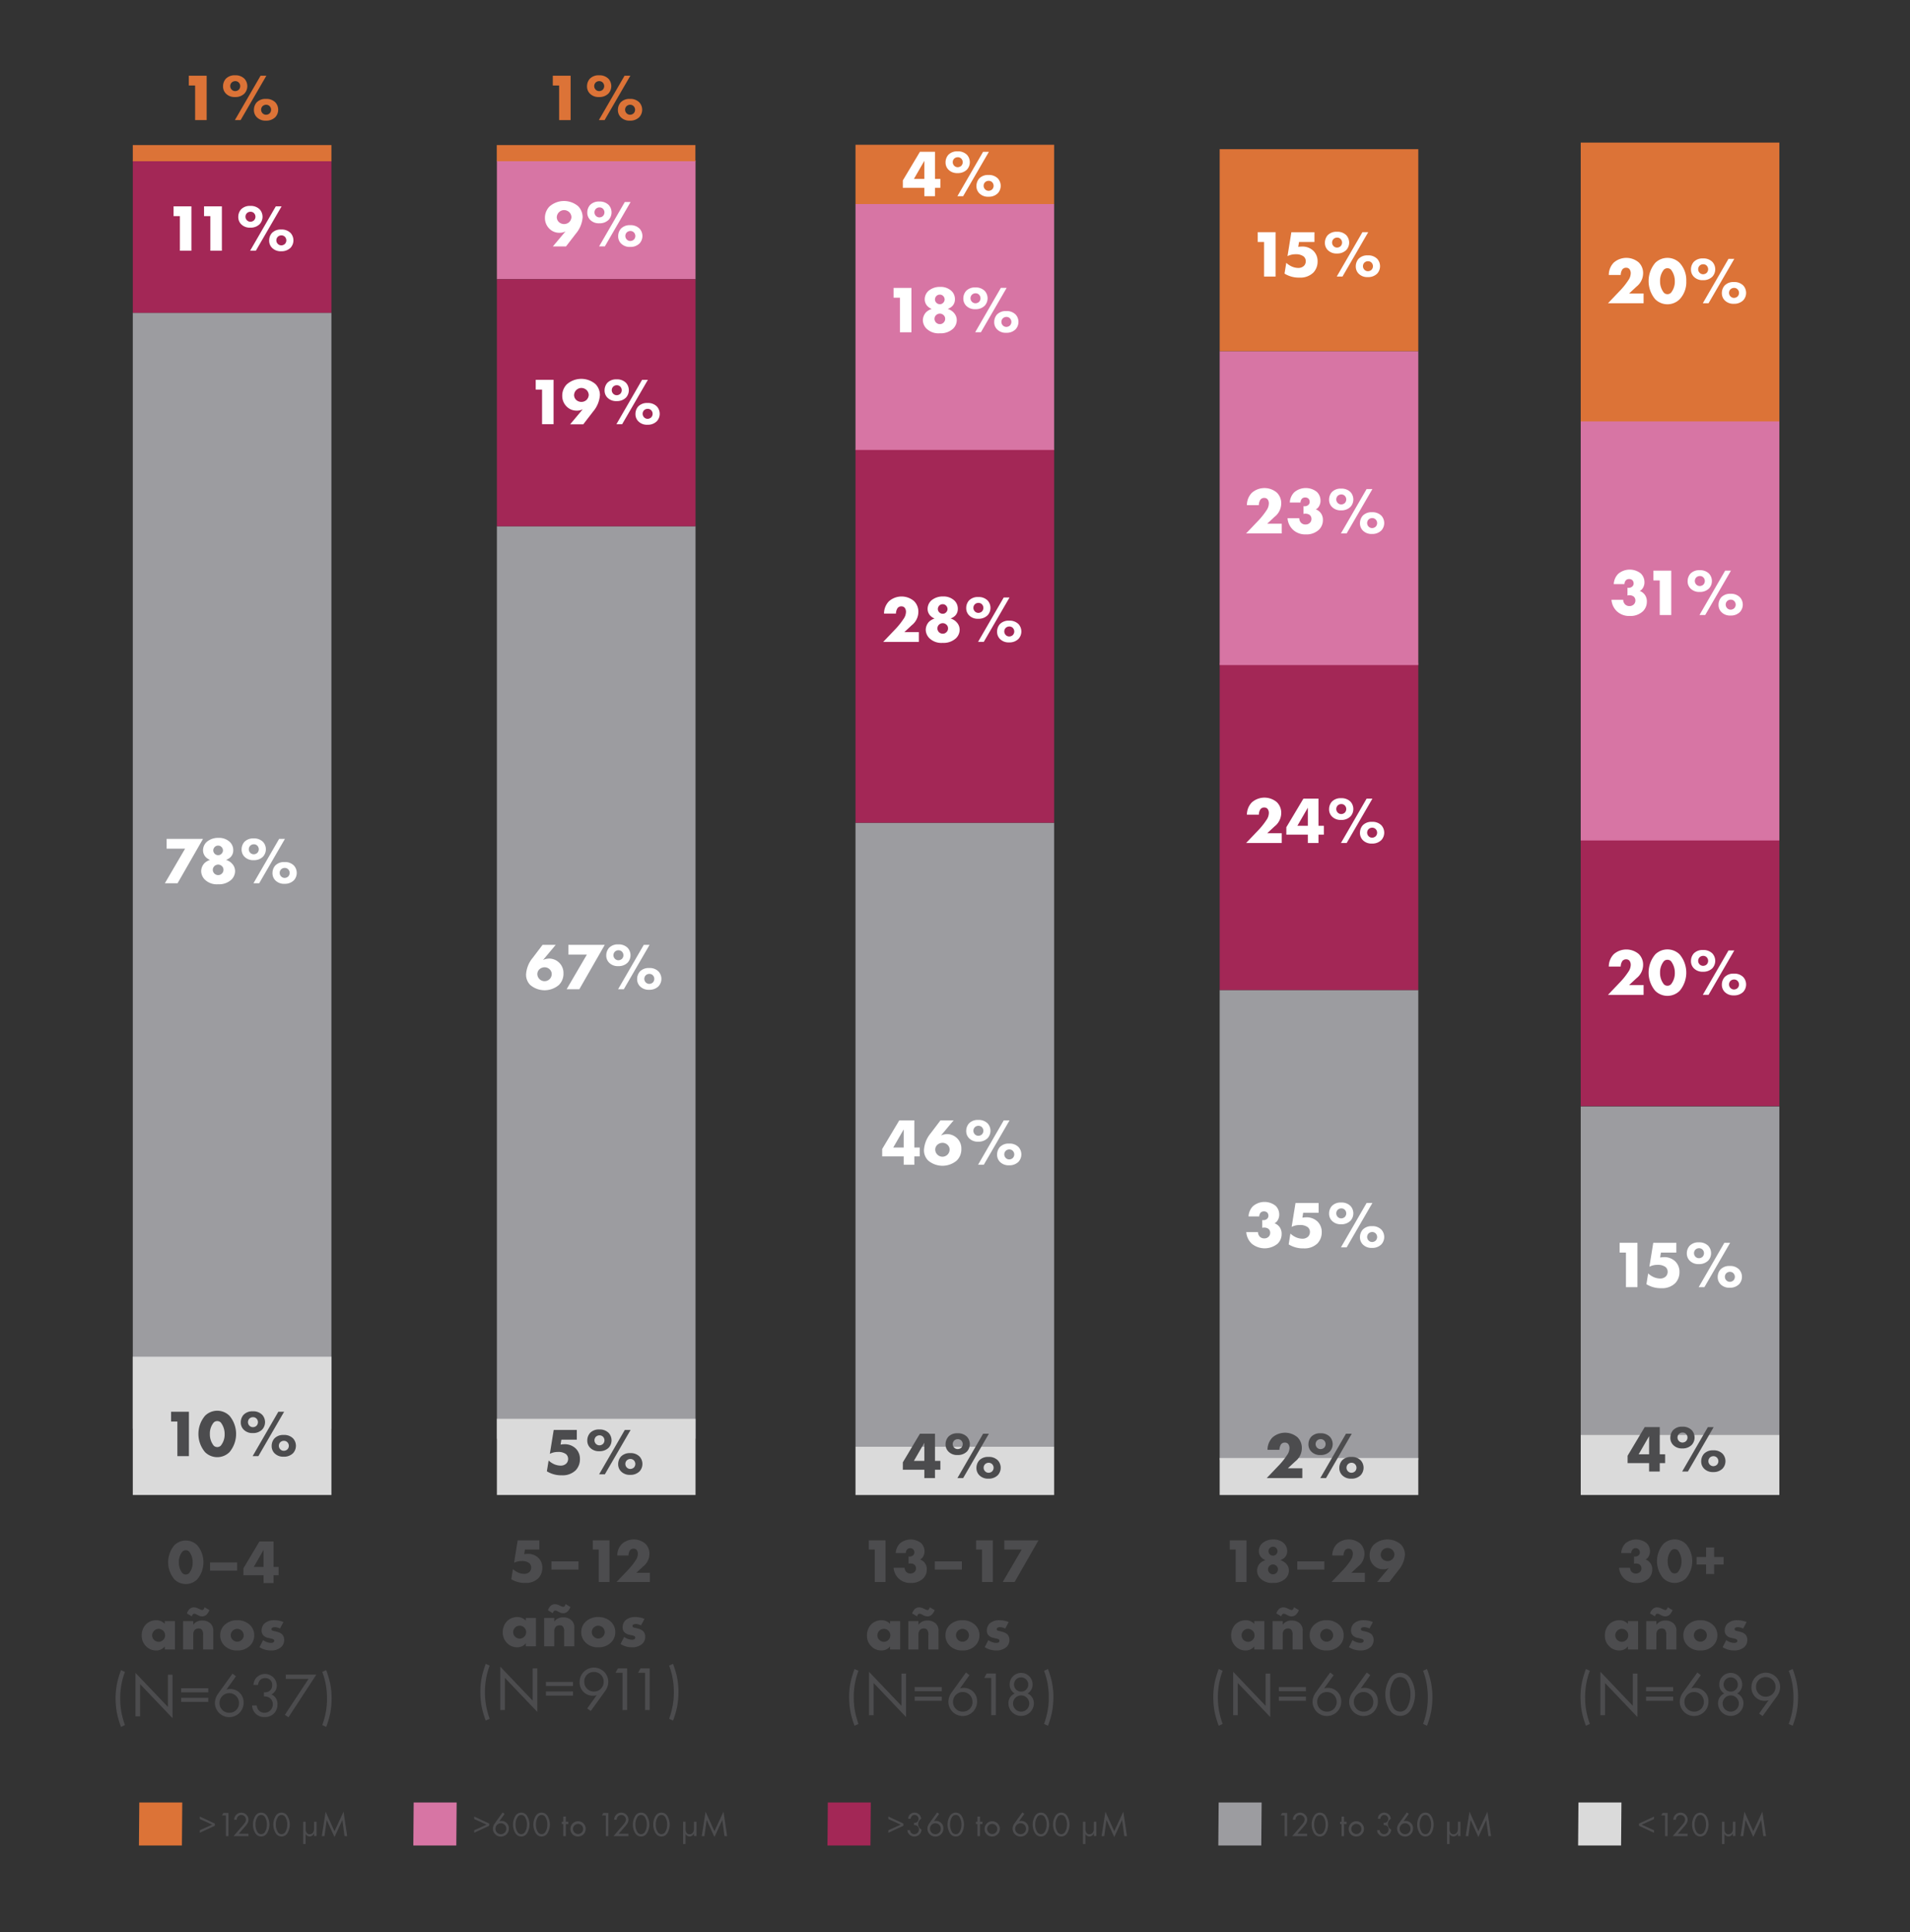 <?xml version="1.0" encoding="UTF-8"?>
<svg xmlns="http://www.w3.org/2000/svg" id="_3.0_Bar-Chart_ES" data-name="3.0_Bar-Chart_ES" width="603.1" height="609.86" viewBox="0 0 603.1 609.86">
  <rect x="0" y="0" width="603.1" height="609.86" fill="#333333" stroke="none"/>
  <rect id="Rectangle_2323" data-name="Rectangle 2323" width="603.1" height="609.86" fill="none"></rect>
  <g id="Group_1741" data-name="Group 1741">
    <rect id="Rectangle_22" width="62.72" height="352.28" transform="translate(41.93 98.73)" fill="#9c9ca0"></rect>
    <rect id="Rectangle_23" width="62.72" height="48.09" transform="translate(41.93 50.65)" fill="#a32756"></rect>
    <rect id="Rectangle_23-2" width="62.72" height="5.1" transform="translate(41.93 45.79)" fill="#dc7337"></rect>
    <g id="Group_1731" data-name="Group 1731" style="isolation: isolate">
      <g id="Group_1730" data-name="Group 1730" style="isolation: isolate">
        <path id="Path_2906" data-name="Path 2906" d="M58.45,267.89H52.61V264.8H64.1l-8.03,14.01H52.06l6.39-10.93Z" fill="#fff"></path>
        <path id="Path_2907" data-name="Path 2907" d="M73.16,272.51a3.413,3.413,0,0,1,1.07,2.48,3.809,3.809,0,0,1-1.13,2.65,5.736,5.736,0,0,1-4.24,1.49,5.426,5.426,0,0,1-4.18-1.47,3.886,3.886,0,0,1-1.16-2.67,3.847,3.847,0,0,1,1.03-2.52,4.692,4.692,0,0,1,1.77-1.03,3.73,3.73,0,0,1-1.26-.8,3.083,3.083,0,0,1-.95-2.23,3.6,3.6,0,0,1,1.16-2.65,5.506,5.506,0,0,1,3.74-1.28,4.948,4.948,0,0,1,3.61,1.34,3.537,3.537,0,0,1,1.03,2.56,2.991,2.991,0,0,1-.86,2.19,3.956,3.956,0,0,1-1.43.86,4.338,4.338,0,0,1,1.81,1.07Zm-5.46.88a1.642,1.642,0,0,0-.02,2.34,1.7,1.7,0,0,0,1.2.5,1.6,1.6,0,0,0,1.18-.48,1.586,1.586,0,0,0,.5-1.2,1.5,1.5,0,0,0-.5-1.16,1.708,1.708,0,0,0-1.18-.48,1.8,1.8,0,0,0-1.18.48Zm.06-5.99a1.6,1.6,0,0,0-.42,1.07,1.575,1.575,0,0,0,.44,1.01,1.488,1.488,0,0,0,1.11.46,1.388,1.388,0,0,0,1.03-.42,1.477,1.477,0,0,0,0-2.18,1.423,1.423,0,0,0-1.01-.42,1.562,1.562,0,0,0-1.16.48Z" fill="#fff"></path>
        <path id="Path_2908" data-name="Path 2908" d="M77.17,270.41a3.185,3.185,0,0,1-.88-2.27,3.572,3.572,0,0,1,.86-2.37,3.8,3.8,0,0,1,2.94-1.11,3.923,3.923,0,0,1,2.98,1.11,3.469,3.469,0,0,1-.02,4.64,3.98,3.98,0,0,1-2.96,1.11,3.8,3.8,0,0,1-2.92-1.11Zm1.81-3.42a1.6,1.6,0,0,0,.13,2.29,1.51,1.51,0,0,0,1.03.38,1.7,1.7,0,0,0,1.11-.44,1.63,1.63,0,0,0-.04-2.31,1.491,1.491,0,0,0-1.07-.4,1.632,1.632,0,0,0-1.16.48Zm9.16-2.19h1.83l-8.13,14.01H80.03Zm-1.22,13.07a3.185,3.185,0,0,1-.88-2.27,3.572,3.572,0,0,1,.86-2.37,3.8,3.8,0,0,1,2.94-1.11,3.886,3.886,0,0,1,2.98,1.11,3.469,3.469,0,0,1-.02,4.64,3.98,3.98,0,0,1-2.96,1.11,3.8,3.8,0,0,1-2.92-1.11Zm1.81-3.42a1.6,1.6,0,0,0,.13,2.29,1.51,1.51,0,0,0,1.03.38,1.7,1.7,0,0,0,1.11-.44,1.63,1.63,0,0,0-.04-2.31,1.507,1.507,0,0,0-1.07-.4,1.632,1.632,0,0,0-1.16.48Z" fill="#fff"></path>
      </g>
    </g>
    <g id="Group_1733" data-name="Group 1733" style="isolation: isolate">
      <g id="Group_1732" data-name="Group 1732" style="isolation: isolate">
        <path id="Path_2909" data-name="Path 2909" d="M56.81,68.23h-2V65.14h5.63V79.15H56.8V68.22Z" fill="#fff"></path>
        <path id="Path_2910" data-name="Path 2910" d="M66.43,68.23h-2V65.14h5.63V79.15H66.42V68.22Z" fill="#fff"></path>
        <path id="Path_2911" data-name="Path 2911" d="M76.12,70.75a3.186,3.186,0,0,1-.88-2.27,3.572,3.572,0,0,1,.86-2.37A3.8,3.8,0,0,1,79.04,65a3.923,3.923,0,0,1,2.98,1.11A3.469,3.469,0,0,1,82,70.75a3.98,3.98,0,0,1-2.96,1.11,3.8,3.8,0,0,1-2.92-1.11Zm1.81-3.43a1.6,1.6,0,0,0,.13,2.29,1.51,1.51,0,0,0,1.03.38,1.7,1.7,0,0,0,1.11-.44,1.63,1.63,0,0,0-.04-2.31,1.491,1.491,0,0,0-1.07-.4,1.632,1.632,0,0,0-1.16.48Zm9.16-2.19h1.83L80.79,79.14H78.98l8.11-14.01ZM85.87,78.2a3.186,3.186,0,0,1-.88-2.27,3.572,3.572,0,0,1,.86-2.37,3.8,3.8,0,0,1,2.94-1.11,3.923,3.923,0,0,1,2.98,1.11,3.469,3.469,0,0,1-.02,4.64,3.98,3.98,0,0,1-2.96,1.11,3.8,3.8,0,0,1-2.92-1.11Zm1.81-3.42a1.6,1.6,0,0,0,.13,2.29,1.51,1.51,0,0,0,1.03.38,1.7,1.7,0,0,0,1.11-.44,1.63,1.63,0,0,0-.04-2.31,1.507,1.507,0,0,0-1.07-.4,1.632,1.632,0,0,0-1.16.48Z" fill="#fff"></path>
      </g>
    </g>
    <g id="Group_1735" data-name="Group 1735" style="isolation: isolate">
      <g id="Group_1734" data-name="Group 1734" style="isolation: isolate">
        <path id="Path_2912" data-name="Path 2912" d="M61.62,26.99h-2V23.9h5.63V37.91H61.61V26.98Z" fill="#dc7337"></path>
        <path id="Path_2913" data-name="Path 2913" d="M71.31,29.52a3.186,3.186,0,0,1-.88-2.27,3.572,3.572,0,0,1,.86-2.37,3.8,3.8,0,0,1,2.94-1.11,3.923,3.923,0,0,1,2.98,1.11,3.469,3.469,0,0,1-.02,4.64,3.98,3.98,0,0,1-2.96,1.11,3.8,3.8,0,0,1-2.92-1.11Zm1.81-3.43a1.6,1.6,0,0,0,.13,2.29,1.51,1.51,0,0,0,1.03.38,1.7,1.7,0,0,0,1.11-.44,1.63,1.63,0,0,0-.04-2.31,1.491,1.491,0,0,0-1.07-.4,1.632,1.632,0,0,0-1.16.48Zm9.16-2.19h1.83L75.98,37.91H74.17ZM81.06,36.97a3.186,3.186,0,0,1-.88-2.27,3.572,3.572,0,0,1,.86-2.37,3.8,3.8,0,0,1,2.94-1.11,3.923,3.923,0,0,1,2.98,1.11,3.469,3.469,0,0,1-.02,4.64,3.98,3.98,0,0,1-2.96,1.11,3.8,3.8,0,0,1-2.92-1.11Zm1.81-3.42A1.6,1.6,0,0,0,83,35.84a1.51,1.51,0,0,0,1.03.38,1.7,1.7,0,0,0,1.11-.44,1.63,1.63,0,0,0-.04-2.31,1.507,1.507,0,0,0-1.07-.4,1.632,1.632,0,0,0-1.16.48Z" fill="#dc7337"></path>
      </g>
    </g>
    <g id="Group_1736" data-name="Group 1736" style="isolation: isolate">
      <path id="Path_2914" data-name="Path 2914" d="M62.29,498.52a5.118,5.118,0,0,1-7.24,0,8.369,8.369,0,0,1,0-10.74,5.118,5.118,0,0,1,7.24,0A8.369,8.369,0,0,1,62.29,498.52Zm-4.67-8.77a5.165,5.165,0,0,0-1.14,3.43,5.3,5.3,0,0,0,1.14,3.43,1.588,1.588,0,0,0,1.04.41,1.618,1.618,0,0,0,1.04-.41,5.231,5.231,0,0,0,1.14-3.41,5.536,5.536,0,0,0-1.14-3.45,1.588,1.588,0,0,0-1.04-.41,1.618,1.618,0,0,0-1.04.41Z" fill="#4c4c4e"></path>
      <path id="Path_2915" data-name="Path 2915" d="M66.33,493.2h8.55v2.6H66.33Z" fill="#4c4c4e"></path>
      <path id="Path_2916" data-name="Path 2916" d="M86.37,494.62h1.6v2.62h-1.6v2.48H83.22v-2.48H76.86v-2.19l5.06-8.47h4.45v8.04Zm-3.15,0v-5.36l-3.09,5.36Z" fill="#4c4c4e"></path>
    </g>
    <g id="Group_1738" data-name="Group 1738" style="isolation: isolate">
      <path id="Path_2922" data-name="Path 2922" d="M39.45,527.76a21.809,21.809,0,0,0-1,3.41,23.84,23.84,0,0,0-.49,4.96,22.121,22.121,0,0,0,.47,4.81,25.6,25.6,0,0,0,1.02,3.6l-1.24.57a27.833,27.833,0,0,1-1.3-4.45,25.216,25.216,0,0,1-.41-4.57,23.217,23.217,0,0,1,.55-5.12,34.6,34.6,0,0,1,1.16-3.78l1.24.57Z" fill="#4c4c4e"></path>
      <path id="Path_2923" data-name="Path 2923" d="M42.78,541.76V528.07l10.24,10.74V528.63h1.46v13.73L44.24,531.62v10.15H42.78Z" fill="#4c4c4e"></path>
      <path id="Path_2924" data-name="Path 2924" d="M57.21,532.9h8.55v1.3H57.21Zm0,3.03h8.55v1.3H57.21Z" fill="#4c4c4e"></path>
      <path id="Path_2925" data-name="Path 2925" d="M74.51,529.14l-3.01,4.2a3.707,3.707,0,0,1,1.16-.18,4.164,4.164,0,0,1,4.26,4.33,4.53,4.53,0,1,1-9.06.04,5.2,5.2,0,0,1,1.08-3.01l4.47-6.21,1.1.83Zm.95,8.39a3.07,3.07,0,1,0-6.14,0,3.028,3.028,0,0,0,3.07,3.13,2.994,2.994,0,0,0,3.07-3.13Z" fill="#4c4c4e"></path>
      <path id="Path_2926" data-name="Path 2926" d="M80.04,531.87a4.112,4.112,0,0,1,.61-1.93,3.733,3.733,0,0,1,6.75,2.01,3.14,3.14,0,0,1-1.69,2.92,3.142,3.142,0,0,1,1.89,3.17A3.826,3.826,0,0,1,83.56,542a3.748,3.748,0,0,1-3.96-3.65h1.46a3.024,3.024,0,0,0,.47,1.32,2.422,2.422,0,0,0,2.03.98,2.6,2.6,0,0,0,2.58-2.66,2.351,2.351,0,0,0-1.3-2.21,3.324,3.324,0,0,0-1.5-.28v-1.3a2.9,2.9,0,0,0,1.5-.28,2.094,2.094,0,0,0,1.1-1.95,2.07,2.07,0,0,0-2.25-2.25,1.988,1.988,0,0,0-1.69.75,2.6,2.6,0,0,0-.51,1.38H80.03Z" fill="#4c4c4e"></path>
      <path id="Path_2927" data-name="Path 2927" d="M97.42,529.96H90.23v-1.34h9.65l-8.79,13.46-1.14-.77Z" fill="#4c4c4e"></path>
      <path id="Path_2928" data-name="Path 2928" d="M103,527.19a32.534,32.534,0,0,1,1.16,3.78,23.218,23.218,0,0,1,.55,5.12,26.144,26.144,0,0,1-.41,4.57,27.233,27.233,0,0,1-1.3,4.45l-1.24-.57a24.326,24.326,0,0,0,1.02-3.6,22.063,22.063,0,0,0,.47-4.81,23.839,23.839,0,0,0-.49-4.96,22.95,22.95,0,0,0-1-3.41l1.24-.57Z" fill="#4c4c4e"></path>
    </g>
    <rect id="Rectangle_21" width="62.72" height="43.65" transform="translate(41.93 428.26)" fill="#dadada"></rect>
    <g id="Group_1740" data-name="Group 1740" style="isolation: isolate">
      <g id="Group_1739" data-name="Group 1739" style="isolation: isolate">
        <path id="Path_2929" data-name="Path 2929" d="M56.02,448.73h-2v-3.09h5.63v14.01H56.01V448.72Z" fill="#4c4c4e"></path>
        <path id="Path_2930" data-name="Path 2930" d="M72.47,458.37a5.48,5.48,0,0,1-7.74,0,8.932,8.932,0,0,1,0-11.46,5.48,5.48,0,0,1,7.74,0,8.932,8.932,0,0,1,0,11.46Zm-4.98-9.35a5.483,5.483,0,0,0-1.22,3.66,5.672,5.672,0,0,0,1.22,3.66,1.62,1.62,0,0,0,2.22,0,5.568,5.568,0,0,0,1.22-3.64,5.87,5.87,0,0,0-1.22-3.68,1.62,1.62,0,0,0-2.22,0Z" fill="#4c4c4e"></path>
        <path id="Path_2931" data-name="Path 2931" d="M76.91,451.25a3.185,3.185,0,0,1-.88-2.27,3.572,3.572,0,0,1,.86-2.37,3.8,3.8,0,0,1,2.94-1.11,3.923,3.923,0,0,1,2.98,1.11,3.469,3.469,0,0,1-.02,4.64,3.98,3.98,0,0,1-2.96,1.11,3.8,3.8,0,0,1-2.92-1.11Zm1.81-3.42a1.6,1.6,0,0,0,.13,2.29,1.51,1.51,0,0,0,1.03.38,1.7,1.7,0,0,0,1.11-.44,1.63,1.63,0,0,0-.04-2.31,1.491,1.491,0,0,0-1.07-.4,1.632,1.632,0,0,0-1.16.48Zm9.16-2.19h1.83l-8.13,14.01H79.77l8.11-14.01Zm-1.22,13.07a3.185,3.185,0,0,1-.88-2.27,3.572,3.572,0,0,1,.86-2.37,3.8,3.8,0,0,1,2.94-1.11,3.886,3.886,0,0,1,2.98,1.11,3.469,3.469,0,0,1-.02,4.64,3.98,3.98,0,0,1-2.96,1.11,3.8,3.8,0,0,1-2.92-1.11Zm1.81-3.42a1.6,1.6,0,0,0,.13,2.29,1.51,1.51,0,0,0,1.03.38,1.7,1.7,0,0,0,1.11-.44,1.63,1.63,0,0,0-.04-2.31,1.507,1.507,0,0,0-1.07-.4,1.632,1.632,0,0,0-1.16.48Z" fill="#4c4c4e"></path>
      </g>
    </g>
    <path id="Path_1584" data-name="Path 1584" d="M8.02-8.08A3.538,3.538,0,0,0,5.34-9.24,4.6,4.6,0,0,0,2.12-7.98,4.946,4.946,0,0,0,.74-4.4,4.51,4.51,0,0,0,2.02-1.12,4.281,4.281,0,0,0,5.24.3,3.339,3.339,0,0,0,8.02-.98V0h3.2V-8.94H8.02ZM6.06-6.52a2.049,2.049,0,0,1,1.44.58,1.977,1.977,0,0,1,.62,1.46,1.941,1.941,0,0,1-.6,1.44,2.052,2.052,0,0,1-1.44.62,2.247,2.247,0,0,1-1.44-.6,2.062,2.062,0,0,1-.62-1.46,2.092,2.092,0,0,1,.64-1.46A2.045,2.045,0,0,1,6.06-6.52ZM13.8,0H17V-4.8a2.056,2.056,0,0,1,.52-1.42,1.751,1.751,0,0,1,1.18-.42,1.34,1.34,0,0,1,1.02.38,2.567,2.567,0,0,1,.4,1.74V0h3.2V-5.68a3.081,3.081,0,0,0-.84-2.5,3.615,3.615,0,0,0-2.64-.96A3.372,3.372,0,0,0,17-7.82V-8.94H13.8Zm6.78-13.34c-.2.68-.5.88-.74.88a2.432,2.432,0,0,1-.86-.3l-.58-.26a3.026,3.026,0,0,0-1.2-.28,2.068,2.068,0,0,0-1.4.56,3.66,3.66,0,0,0-.8,1.36l1.56.92c.14-.6.46-.84.76-.84a1.638,1.638,0,0,1,.72.24l.6.3a2.563,2.563,0,0,0,1.16.3,1.945,1.945,0,0,0,1.44-.58,4.515,4.515,0,0,0,.88-1.38ZM30.9-6.52a2.2,2.2,0,0,1,1.42.58,2.171,2.171,0,0,1,.62,1.46,1.972,1.972,0,0,1-.62,1.42,2.034,2.034,0,0,1-1.42.6,2.045,2.045,0,0,1-1.44-.6,2.066,2.066,0,0,1-.62-1.42,2.062,2.062,0,0,1,.62-1.46A2.211,2.211,0,0,1,30.9-6.52Zm5.36,2.04a4.419,4.419,0,0,0-1.38-3.28,5.648,5.648,0,0,0-4-1.48A5.582,5.582,0,0,0,26.9-7.76a4.419,4.419,0,0,0-1.38,3.28,4.461,4.461,0,0,0,1.38,3.3A5.36,5.36,0,0,0,30.88.3a5.364,5.364,0,0,0,4-1.48A4.461,4.461,0,0,0,36.26-4.48ZM37.92-.74A6.6,6.6,0,0,0,41.52.3a4.648,4.648,0,0,0,3.3-1.12,2.988,2.988,0,0,0,.9-2.22,2.528,2.528,0,0,0-.68-1.78,3.778,3.778,0,0,0-1.32-.7l-.58-.16c-.5-.14-.76-.14-1.06-.26a.521.521,0,0,1-.38-.5.48.48,0,0,1,.28-.44,1.351,1.351,0,0,1,.74-.18,4.428,4.428,0,0,1,1.68.44l1.08-2.04a7.379,7.379,0,0,0-2.86-.58,4.514,4.514,0,0,0-3.2,1.08,3.2,3.2,0,0,0-.84,2.18,2.162,2.162,0,0,0,.58,1.54,2.876,2.876,0,0,0,1.56.78l.84.2a2,2,0,0,1,.84.32.475.475,0,0,1,.16.4.513.513,0,0,1-.16.42,1.357,1.357,0,0,1-.82.24,4.165,4.165,0,0,1-1.24-.22,4.579,4.579,0,0,1-1.28-.66Z" transform="translate(44.016 520.682)" fill="#4c4c4e"></path>
  </g>
  <g id="Group_1755" data-name="Group 1755">
    <rect id="Rectangle_28" width="62.72" height="196.95" transform="translate(270.13 259.71)" fill="#9c9ca0"></rect>
    <rect id="Rectangle_27" width="62.72" height="118.03" transform="translate(270.13 141.68)" fill="#a32756"></rect>
    <rect id="Rectangle_27-2" width="62.72" height="77.62" transform="translate(270.13 64.41)" fill="#d775a4"></rect>
    <rect id="Rectangle_27-3" width="62.72" height="18.71" transform="translate(270.13 45.7)" fill="#dc7337"></rect>
    <g id="Group_1743" data-name="Group 1743" style="isolation: isolate">
      <g id="Group_1742" data-name="Group 1742" style="isolation: isolate">
        <path id="Path_2932" data-name="Path 2932" d="M288.71,362.23h1.7v2.79h-1.7v2.65h-3.36v-2.65h-6.79v-2.33l5.4-9.04h4.75v8.57Zm-3.36,0v-5.71l-3.3,5.71Z" fill="#fff"></path>
        <path id="Path_2933" data-name="Path 2933" d="M301.11,353.66l-3.99,4.77a4.976,4.976,0,0,1,1.95-.44,4.554,4.554,0,0,1,3.17,1.34,4.491,4.491,0,0,1,1.32,3.34,4.949,4.949,0,0,1-1.45,3.66,6.974,6.974,0,0,1-9.08-.04,4.584,4.584,0,0,1-1.28-3.28,9.068,9.068,0,0,1,2.08-5.23l3.13-4.12h4.14Zm-1.91,10.8a2.259,2.259,0,0,0,.65-1.6,2.013,2.013,0,0,0-.65-1.47,2.274,2.274,0,0,0-1.62-.65,2.458,2.458,0,0,0-1.58.61,2.067,2.067,0,0,0-.69,1.45,2.279,2.279,0,0,0,3.89,1.66Z" fill="#fff"></path>
        <path id="Path_2934" data-name="Path 2934" d="M305.97,359.27a3.186,3.186,0,0,1-.88-2.27,3.624,3.624,0,0,1,.86-2.37,3.8,3.8,0,0,1,2.94-1.11,3.923,3.923,0,0,1,2.98,1.11,3.469,3.469,0,0,1-.02,4.64,3.98,3.98,0,0,1-2.96,1.11,3.8,3.8,0,0,1-2.92-1.11Zm1.81-3.42a1.6,1.6,0,0,0,.13,2.29,1.51,1.51,0,0,0,1.03.38,1.7,1.7,0,0,0,1.11-.44,1.63,1.63,0,0,0-.04-2.31,1.507,1.507,0,0,0-1.07-.4,1.632,1.632,0,0,0-1.16.48Zm9.16-2.19h1.83l-8.13,14.01h-1.81l8.11-14.01Zm-1.22,13.07a3.186,3.186,0,0,1-.88-2.27,3.624,3.624,0,0,1,.86-2.37,3.8,3.8,0,0,1,2.94-1.11,3.886,3.886,0,0,1,2.98,1.11,3.469,3.469,0,0,1-.02,4.64,3.98,3.98,0,0,1-2.96,1.11,3.8,3.8,0,0,1-2.92-1.11Zm1.81-3.42a1.6,1.6,0,0,0,.13,2.29,1.51,1.51,0,0,0,1.03.38,1.7,1.7,0,0,0,1.11-.44,1.63,1.63,0,0,0-.04-2.31,1.507,1.507,0,0,0-1.07-.4,1.632,1.632,0,0,0-1.16.48Z" fill="#fff"></path>
      </g>
    </g>
    <g id="Group_1745" data-name="Group 1745" style="isolation: isolate">
      <g id="Group_1744" data-name="Group 1744" style="isolation: isolate">
        <path id="Path_2935" data-name="Path 2935" d="M290.12,202.62H278.88l3.55-3.72a23.026,23.026,0,0,0,2.88-3.55,3.936,3.936,0,0,0,.76-2.19,2.089,2.089,0,0,0-.42-1.34,1.388,1.388,0,0,0-1.03-.42,1.489,1.489,0,0,0-1.22.57,3.417,3.417,0,0,0-.5,1.72h-3.76a5.606,5.606,0,0,1,1.55-3.89,6.038,6.038,0,0,1,7.92-.06,4.682,4.682,0,0,1,1.37,3.45,5.383,5.383,0,0,1-2.08,4.16l-2.35,2.19h4.58v3.09Z" fill="#fff"></path>
        <path id="Path_2936" data-name="Path 2936" d="M301.95,196.31a3.413,3.413,0,0,1,1.07,2.48,3.809,3.809,0,0,1-1.13,2.65,5.736,5.736,0,0,1-4.24,1.49,5.426,5.426,0,0,1-4.18-1.47,3.868,3.868,0,0,1-1.16-2.67,3.826,3.826,0,0,1,1.03-2.52,4.692,4.692,0,0,1,1.77-1.03,3.729,3.729,0,0,1-1.26-.8,3.083,3.083,0,0,1-.95-2.23,3.6,3.6,0,0,1,1.16-2.65,5.506,5.506,0,0,1,3.74-1.28,4.948,4.948,0,0,1,3.61,1.34,3.519,3.519,0,0,1,1.03,2.56,2.991,2.991,0,0,1-.86,2.19,3.956,3.956,0,0,1-1.43.86,4.338,4.338,0,0,1,1.81,1.07Zm-5.46.88a1.643,1.643,0,0,0-.5,1.16,1.673,1.673,0,0,0,1.68,1.68,1.6,1.6,0,0,0,1.18-.48,1.586,1.586,0,0,0,.5-1.2,1.5,1.5,0,0,0-.5-1.16,1.708,1.708,0,0,0-1.18-.48,1.8,1.8,0,0,0-1.18.48Zm.06-5.99a1.6,1.6,0,0,0-.42,1.07,1.575,1.575,0,0,0,.44,1.01,1.5,1.5,0,0,0,1.11.46,1.388,1.388,0,0,0,1.03-.42,1.522,1.522,0,0,0,.48-1.07,1.581,1.581,0,0,0-.48-1.11,1.423,1.423,0,0,0-1.01-.42,1.545,1.545,0,0,0-1.16.48Z" fill="#fff"></path>
        <path id="Path_2937" data-name="Path 2937" d="M305.97,194.21a3.186,3.186,0,0,1-.88-2.27,3.624,3.624,0,0,1,.86-2.37,3.8,3.8,0,0,1,2.94-1.11,3.923,3.923,0,0,1,2.98,1.11,3.469,3.469,0,0,1-.02,4.64,3.98,3.98,0,0,1-2.96,1.11A3.8,3.8,0,0,1,305.97,194.21Zm1.81-3.42a1.6,1.6,0,0,0,.13,2.29,1.51,1.51,0,0,0,1.03.38,1.7,1.7,0,0,0,1.11-.44,1.63,1.63,0,0,0-.04-2.31,1.507,1.507,0,0,0-1.07-.4,1.632,1.632,0,0,0-1.16.48Zm9.16-2.19h1.83l-8.13,14.01h-1.81l8.11-14.01Zm-1.22,13.07a3.186,3.186,0,0,1-.88-2.27,3.624,3.624,0,0,1,.86-2.37,3.8,3.8,0,0,1,2.94-1.11,3.923,3.923,0,0,1,2.98,1.11,3.469,3.469,0,0,1-.02,4.64,3.98,3.98,0,0,1-2.96,1.11,3.8,3.8,0,0,1-2.92-1.11Zm1.81-3.43a1.6,1.6,0,0,0,.13,2.29,1.51,1.51,0,0,0,1.03.38,1.7,1.7,0,0,0,1.11-.44,1.63,1.63,0,0,0-.04-2.31,1.507,1.507,0,0,0-1.07-.4,1.632,1.632,0,0,0-1.16.48Z" fill="#fff"></path>
      </g>
    </g>
    <g id="Group_1747" data-name="Group 1747" style="isolation: isolate">
      <g id="Group_1746" data-name="Group 1746" style="isolation: isolate">
        <path id="Path_2938" data-name="Path 2938" d="M284.16,93.97h-2V90.88h5.63v14.01h-3.63V93.96Z" fill="#fff"></path>
        <path id="Path_2939" data-name="Path 2939" d="M301.04,98.59a3.413,3.413,0,0,1,1.07,2.48,3.809,3.809,0,0,1-1.13,2.65,5.736,5.736,0,0,1-4.24,1.49,5.426,5.426,0,0,1-4.18-1.47,3.868,3.868,0,0,1-1.16-2.67,3.826,3.826,0,0,1,1.03-2.52,4.692,4.692,0,0,1,1.77-1.03,3.729,3.729,0,0,1-1.26-.8,3.083,3.083,0,0,1-.95-2.23,3.6,3.6,0,0,1,1.16-2.65,5.506,5.506,0,0,1,3.74-1.28,4.948,4.948,0,0,1,3.61,1.34,3.519,3.519,0,0,1,1.03,2.56,2.991,2.991,0,0,1-.86,2.19,3.956,3.956,0,0,1-1.43.86,4.338,4.338,0,0,1,1.81,1.07Zm-5.46.88a1.643,1.643,0,0,0-.5,1.16,1.673,1.673,0,0,0,1.68,1.68,1.605,1.605,0,0,0,1.18-.48,1.586,1.586,0,0,0,.5-1.2,1.505,1.505,0,0,0-.5-1.16,1.708,1.708,0,0,0-1.18-.48,1.8,1.8,0,0,0-1.18.48Zm.06-5.99a1.6,1.6,0,0,0-.42,1.07,1.575,1.575,0,0,0,.44,1.01,1.5,1.5,0,0,0,1.11.46,1.388,1.388,0,0,0,1.03-.42,1.522,1.522,0,0,0,.48-1.07,1.581,1.581,0,0,0-.48-1.11,1.423,1.423,0,0,0-1.01-.42,1.545,1.545,0,0,0-1.16.48Z" fill="#fff"></path>
        <path id="Path_2940" data-name="Path 2940" d="M305.06,96.49a3.186,3.186,0,0,1-.88-2.27,3.624,3.624,0,0,1,.86-2.37,3.8,3.8,0,0,1,2.94-1.11,3.923,3.923,0,0,1,2.98,1.11,3.469,3.469,0,0,1-.02,4.64,3.98,3.98,0,0,1-2.96,1.11A3.8,3.8,0,0,1,305.06,96.49Zm1.81-3.43a1.6,1.6,0,0,0,.13,2.29,1.51,1.51,0,0,0,1.03.38,1.7,1.7,0,0,0,1.11-.44,1.63,1.63,0,0,0-.04-2.31,1.507,1.507,0,0,0-1.07-.4,1.632,1.632,0,0,0-1.16.48Zm9.16-2.19h1.83l-8.13,14.01h-1.81l8.11-14.01Zm-1.22,13.07a3.186,3.186,0,0,1-.88-2.27,3.624,3.624,0,0,1,.86-2.37,3.8,3.8,0,0,1,2.94-1.11,3.923,3.923,0,0,1,2.98,1.11,3.469,3.469,0,0,1-.02,4.64,3.98,3.98,0,0,1-2.96,1.11,3.8,3.8,0,0,1-2.92-1.11Zm1.81-3.42a1.6,1.6,0,0,0,.13,2.29,1.51,1.51,0,0,0,1.03.38,1.7,1.7,0,0,0,1.11-.44,1.63,1.63,0,0,0-.04-2.31,1.507,1.507,0,0,0-1.07-.4,1.632,1.632,0,0,0-1.16.48Z" fill="#fff"></path>
      </g>
    </g>
    <g id="Group_1749" data-name="Group 1749" style="isolation: isolate">
      <g id="Group_1748" data-name="Group 1748" style="isolation: isolate">
        <path id="Path_2941" data-name="Path 2941" d="M295.23,56.49h1.7v2.79h-1.7v2.65h-3.36V59.28h-6.79V56.95l5.4-9.04h4.75v8.57Zm-3.36,0V50.77l-3.3,5.72Z" fill="#fff"></path>
        <path id="Path_2942" data-name="Path 2942" d="M299.45,53.53a3.186,3.186,0,0,1-.88-2.27,3.624,3.624,0,0,1,.86-2.37,3.8,3.8,0,0,1,2.94-1.11,3.923,3.923,0,0,1,2.98,1.11,3.469,3.469,0,0,1-.02,4.64,3.98,3.98,0,0,1-2.96,1.11A3.8,3.8,0,0,1,299.45,53.53Zm1.81-3.42a1.6,1.6,0,0,0,.13,2.29,1.51,1.51,0,0,0,1.03.38,1.7,1.7,0,0,0,1.11-.44,1.63,1.63,0,0,0-.04-2.31,1.507,1.507,0,0,0-1.07-.4,1.632,1.632,0,0,0-1.16.48Zm9.16-2.19h1.83l-8.13,14.01h-1.81l8.11-14.01ZM309.2,60.99a3.186,3.186,0,0,1-.88-2.27,3.624,3.624,0,0,1,.86-2.37,3.8,3.8,0,0,1,2.94-1.11,3.923,3.923,0,0,1,2.98,1.11,3.469,3.469,0,0,1-.02,4.64,3.98,3.98,0,0,1-2.96,1.11,3.8,3.8,0,0,1-2.92-1.11Zm1.81-3.43a1.6,1.6,0,0,0,.13,2.29,1.51,1.51,0,0,0,1.03.38,1.7,1.7,0,0,0,1.11-.44,1.63,1.63,0,0,0-.04-2.31,1.507,1.507,0,0,0-1.07-.4,1.632,1.632,0,0,0-1.16.48Z" fill="#fff"></path>
      </g>
    </g>
    <g id="Group_1750" data-name="Group 1750" style="isolation: isolate">
      <path id="Path_2943" data-name="Path 2943" d="M276.21,489.13h-1.87v-2.9h5.28v13.14h-3.41Z" fill="#4c4c4e"></path>
      <path id="Path_2944" data-name="Path 2944" d="M285.63,494.88a2.09,2.09,0,0,0,.53,1.32,1.934,1.934,0,0,0,2.68-.06,1.508,1.508,0,0,0,.39-1.08,1.528,1.528,0,0,0-.51-1.16,2.029,2.029,0,0,0-1.26-.37,1.709,1.709,0,0,0-.57.08v-2.3a1.7,1.7,0,0,0,1.4-.33,1.219,1.219,0,0,0,.43-.93,1.316,1.316,0,0,0-2.26-.97,1.685,1.685,0,0,0-.45,1.16h-3.17a4.664,4.664,0,0,1,1.28-3.01,5.268,5.268,0,0,1,6.74-.12,3.574,3.574,0,0,1,1.06,2.54,3.256,3.256,0,0,1-.39,1.62,2.249,2.249,0,0,1-1,1,3.171,3.171,0,0,1,2.11,3.13,3.966,3.966,0,0,1-1.16,2.88,5.385,5.385,0,0,1-3.92,1.4,5.32,5.32,0,0,1-3.76-1.36,5.2,5.2,0,0,1-1.63-3.43h3.49Z" fill="#4c4c4e"></path>
      <path id="Path_2945" data-name="Path 2945" d="M295.17,492.85h8.55v2.6h-8.55Z" fill="#4c4c4e"></path>
      <path id="Path_2946" data-name="Path 2946" d="M310.08,489.13h-1.87v-2.9h5.28v13.14h-3.41Z" fill="#4c4c4e"></path>
      <path id="Path_2947" data-name="Path 2947" d="M322.6,489.13h-5.48v-2.9H327.9l-7.52,13.14h-3.76l5.99-10.24Z" fill="#4c4c4e"></path>
    </g>
    <g id="Group_1752" data-name="Group 1752" style="isolation: isolate">
      <path id="Path_2953" data-name="Path 2953" d="M271.07,527.4a20.78,20.78,0,0,0-1,3.41,23.837,23.837,0,0,0-.49,4.96,22.123,22.123,0,0,0,.47,4.81,25.6,25.6,0,0,0,1.02,3.6l-1.24.57a27.832,27.832,0,0,1-1.3-4.45,25.213,25.213,0,0,1-.41-4.57,23.22,23.22,0,0,1,.55-5.12,32.526,32.526,0,0,1,1.16-3.78l1.24.57Z" fill="#4c4c4e"></path>
      <path id="Path_2954" data-name="Path 2954" d="M274.4,541.41V527.72l10.24,10.74V528.28h1.46v13.73l-10.24-10.74v10.15H274.4Z" fill="#4c4c4e"></path>
      <path id="Path_2955" data-name="Path 2955" d="M288.82,532.54h8.55v1.3h-8.55Zm0,3.03h8.55v1.3h-8.55Z" fill="#4c4c4e"></path>
      <path id="Path_2956" data-name="Path 2956" d="M306.12,528.78l-3.01,4.2a3.707,3.707,0,0,1,1.16-.18,4.156,4.156,0,0,1,4.25,4.33,4.53,4.53,0,1,1-9.06.04,5.205,5.205,0,0,1,1.08-3.01l4.47-6.21,1.1.83Zm.95,8.39a3.07,3.07,0,1,0-6.14,0A3.028,3.028,0,0,0,304,540.3a2.994,2.994,0,0,0,3.07-3.13Z" fill="#4c4c4e"></path>
      <path id="Path_2957" data-name="Path 2957" d="M312.98,529.65h-2.21l.77-1.38h2.9v13.14h-1.46Z" fill="#4c4c4e"></path>
      <path id="Path_2958" data-name="Path 2958" d="M326.46,537.78a4.023,4.023,0,0,1-8.04,0,3.312,3.312,0,0,1,1.99-3.21,3.216,3.216,0,0,1-1.6-2.88,3.62,3.62,0,1,1,7.24,0,3.219,3.219,0,0,1-1.59,2.88,3.312,3.312,0,0,1,1.99,3.21Zm-1.46-.04a2.56,2.56,0,1,0-2.56,2.56A2.561,2.561,0,0,0,325,537.74Zm-.32-6.03a2.25,2.25,0,1,0-2.25,2.27,2.209,2.209,0,0,0,2.25-2.27Z" fill="#4c4c4e"></path>
      <path id="Path_2959" data-name="Path 2959" d="M330.91,526.83a32.524,32.524,0,0,1,1.16,3.78,23.216,23.216,0,0,1,.55,5.12,26.148,26.148,0,0,1-.41,4.57,27.237,27.237,0,0,1-1.3,4.45l-1.24-.57a24.329,24.329,0,0,0,1.02-3.6,22.063,22.063,0,0,0,.47-4.81,23.84,23.84,0,0,0-.49-4.96,22.947,22.947,0,0,0-1-3.41l1.24-.57Z" fill="#4c4c4e"></path>
    </g>
    <rect id="Rectangle_29" width="62.72" height="15.25" transform="translate(270.13 456.67)" fill="#dadada"></rect>
    <g id="Group_1754" data-name="Group 1754" style="isolation: isolate">
      <g id="Group_1753" data-name="Group 1753" style="isolation: isolate">
        <path id="Path_2960" data-name="Path 2960" d="M295.23,461.14h1.7v2.79h-1.7v2.65h-3.36v-2.65h-6.79V461.6l5.4-9.04h4.75v8.57Zm-3.36,0v-5.71l-3.3,5.71Z" fill="#4c4c4e"></path>
        <path id="Path_2961" data-name="Path 2961" d="M299.45,458.18a3.186,3.186,0,0,1-.88-2.27,3.624,3.624,0,0,1,.86-2.37,3.8,3.8,0,0,1,2.94-1.11,3.923,3.923,0,0,1,2.98,1.11,3.469,3.469,0,0,1-.02,4.64,3.98,3.98,0,0,1-2.96,1.11A3.8,3.8,0,0,1,299.45,458.18Zm1.81-3.42a1.6,1.6,0,0,0,.13,2.29,1.51,1.51,0,0,0,1.03.38,1.7,1.7,0,0,0,1.11-.44,1.63,1.63,0,0,0-.04-2.31,1.507,1.507,0,0,0-1.07-.4,1.632,1.632,0,0,0-1.16.48Zm9.16-2.19h1.83l-8.13,14.01h-1.81l8.11-14.01Zm-1.22,13.07a3.186,3.186,0,0,1-.88-2.27,3.624,3.624,0,0,1,.86-2.37,3.8,3.8,0,0,1,2.94-1.11A3.886,3.886,0,0,1,315.1,461a3.469,3.469,0,0,1-.02,4.64,3.98,3.98,0,0,1-2.96,1.11,3.8,3.8,0,0,1-2.92-1.11Zm1.81-3.42a1.6,1.6,0,0,0,.13,2.29,1.51,1.51,0,0,0,1.03.38,1.7,1.7,0,0,0,1.11-.44,1.63,1.63,0,0,0-.04-2.31,1.507,1.507,0,0,0-1.07-.4,1.632,1.632,0,0,0-1.16.48Z" fill="#4c4c4e"></path>
      </g>
    </g>
    <path id="Path_1582" data-name="Path 1582" d="M8.02-8.08A3.538,3.538,0,0,0,5.34-9.24,4.6,4.6,0,0,0,2.12-7.98,4.946,4.946,0,0,0,.74-4.4,4.51,4.51,0,0,0,2.02-1.12,4.281,4.281,0,0,0,5.24.3,3.339,3.339,0,0,0,8.02-.98V0h3.2V-8.94H8.02ZM6.06-6.52a2.049,2.049,0,0,1,1.44.58,1.977,1.977,0,0,1,.62,1.46,1.941,1.941,0,0,1-.6,1.44,2.052,2.052,0,0,1-1.44.62,2.247,2.247,0,0,1-1.44-.6,2.062,2.062,0,0,1-.62-1.46,2.092,2.092,0,0,1,.64-1.46A2.045,2.045,0,0,1,6.06-6.52ZM13.8,0H17V-4.8a2.056,2.056,0,0,1,.52-1.42,1.751,1.751,0,0,1,1.18-.42,1.34,1.34,0,0,1,1.02.38,2.567,2.567,0,0,1,.4,1.74V0h3.2V-5.68a3.081,3.081,0,0,0-.84-2.5,3.615,3.615,0,0,0-2.64-.96A3.372,3.372,0,0,0,17-7.82V-8.94H13.8Zm6.78-13.34c-.2.68-.5.88-.74.88a2.432,2.432,0,0,1-.86-.3l-.58-.26a3.026,3.026,0,0,0-1.2-.28,2.068,2.068,0,0,0-1.4.56,3.66,3.66,0,0,0-.8,1.36l1.56.92c.14-.6.46-.84.76-.84a1.638,1.638,0,0,1,.72.24l.6.3a2.563,2.563,0,0,0,1.16.3,1.945,1.945,0,0,0,1.44-.58,4.515,4.515,0,0,0,.88-1.38ZM30.9-6.52a2.2,2.2,0,0,1,1.42.58,2.171,2.171,0,0,1,.62,1.46,1.972,1.972,0,0,1-.62,1.42,2.034,2.034,0,0,1-1.42.6,2.045,2.045,0,0,1-1.44-.6,2.066,2.066,0,0,1-.62-1.42,2.062,2.062,0,0,1,.62-1.46A2.211,2.211,0,0,1,30.9-6.52Zm5.36,2.04a4.419,4.419,0,0,0-1.38-3.28,5.648,5.648,0,0,0-4-1.48A5.582,5.582,0,0,0,26.9-7.76a4.419,4.419,0,0,0-1.38,3.28,4.461,4.461,0,0,0,1.38,3.3A5.36,5.36,0,0,0,30.88.3a5.364,5.364,0,0,0,4-1.48A4.461,4.461,0,0,0,36.26-4.48ZM37.92-.74A6.6,6.6,0,0,0,41.52.3a4.648,4.648,0,0,0,3.3-1.12,2.988,2.988,0,0,0,.9-2.22,2.528,2.528,0,0,0-.68-1.78,3.778,3.778,0,0,0-1.32-.7l-.58-.16c-.5-.14-.76-.14-1.06-.26a.521.521,0,0,1-.38-.5.48.48,0,0,1,.28-.44,1.351,1.351,0,0,1,.74-.18,4.428,4.428,0,0,1,1.68.44l1.08-2.04a7.379,7.379,0,0,0-2.86-.58,4.514,4.514,0,0,0-3.2,1.08,3.2,3.2,0,0,0-.84,2.18,2.162,2.162,0,0,0,.58,1.54,2.876,2.876,0,0,0,1.56.78l.84.2a2,2,0,0,1,.84.32.475.475,0,0,1,.16.4.513.513,0,0,1-.16.42,1.357,1.357,0,0,1-.82.24,4.165,4.165,0,0,1-1.24-.22,4.579,4.579,0,0,1-1.28-.66Z" transform="translate(273.016 520.682)" fill="#4c4c4e"></path>
  </g>
  <g id="Group_1768" data-name="Group 1768">
    <rect id="Rectangle_31" width="62.72" height="148.31" transform="translate(385.12 312.52)" fill="#9c9ca0"></rect>
    <rect id="Rectangle_30" width="62.72" height="103.26" transform="translate(385.12 209.25)" fill="#a32756"></rect>
    <rect id="Rectangle_30-2" width="62.72" height="99.1" transform="translate(385.12 110.84)" fill="#d775a4"></rect>
    <rect id="Rectangle_30-3" width="62.72" height="63.76" transform="translate(385.12 47.09)" fill="#dc7337"></rect>
    <g id="Group_1757" data-name="Group 1757" style="isolation: isolate">
      <g id="Group_1756" data-name="Group 1756" style="isolation: isolate">
        <path id="Path_2962" data-name="Path 2962" d="M397.22,388.95a2.163,2.163,0,0,0,.57,1.41,1.911,1.911,0,0,0,1.43.55,1.849,1.849,0,0,0,1.43-.61,1.684,1.684,0,0,0,.42-1.16,1.58,1.58,0,0,0-.55-1.24,2.224,2.224,0,0,0-1.34-.4,1.959,1.959,0,0,0-.61.08v-2.46a1.792,1.792,0,0,0,1.49-.36,1.291,1.291,0,0,0,.46-.99,1.557,1.557,0,0,0-.38-1.01,1.51,1.51,0,0,0-1.03-.38,1.432,1.432,0,0,0-1.01.36,1.781,1.781,0,0,0-.48,1.24h-3.38a4.951,4.951,0,0,1,1.37-3.21,5.608,5.608,0,0,1,7.19-.13,3.815,3.815,0,0,1,1.13,2.71,3.3,3.3,0,0,1-.42,1.72,2.407,2.407,0,0,1-1.07,1.07,3.445,3.445,0,0,1,1.66,1.28,3.54,3.54,0,0,1,.59,2.06,4.225,4.225,0,0,1-1.24,3.07,6.438,6.438,0,0,1-8.19.04,5.574,5.574,0,0,1-1.74-3.66h3.72Z" fill="#fff"></path>
        <path id="Path_2963" data-name="Path 2963" d="M416.34,382.82h-4.85l-.25,1.55a8.9,8.9,0,0,1,1.13-.11,4.955,4.955,0,0,1,3.7,1.39,4.559,4.559,0,0,1,1.28,3.32,5.021,5.021,0,0,1-1.34,3.51,5.866,5.866,0,0,1-4.37,1.58,8.576,8.576,0,0,1-4.73-1.26l.55-3.4a6.749,6.749,0,0,0,1.68,1.13,5.28,5.28,0,0,0,2.1.48,2.522,2.522,0,0,0,1.83-.69,2.081,2.081,0,0,0,.55-1.43,1.975,1.975,0,0,0-.67-1.51,4.051,4.051,0,0,0-2.52-.69,5.577,5.577,0,0,0-2.58.59l1.22-7.54h7.29v3.09Z" fill="#fff"></path>
        <path id="Path_2964" data-name="Path 2964" d="M420.55,385.34a3.186,3.186,0,0,1-.88-2.27,3.624,3.624,0,0,1,.86-2.37,3.8,3.8,0,0,1,2.94-1.11,3.923,3.923,0,0,1,2.98,1.11,3.469,3.469,0,0,1-.02,4.64,3.98,3.98,0,0,1-2.96,1.11,3.8,3.8,0,0,1-2.92-1.11Zm1.81-3.42a1.6,1.6,0,0,0,.13,2.29,1.51,1.51,0,0,0,1.03.38,1.7,1.7,0,0,0,1.11-.44,1.63,1.63,0,0,0-.04-2.31,1.507,1.507,0,0,0-1.07-.4,1.632,1.632,0,0,0-1.16.48Zm9.16-2.19h1.83l-8.13,14.01h-1.81l8.11-14.01ZM430.3,392.8a3.186,3.186,0,0,1-.88-2.27,3.624,3.624,0,0,1,.86-2.37,3.8,3.8,0,0,1,2.94-1.11,3.886,3.886,0,0,1,2.98,1.11,3.469,3.469,0,0,1-.02,4.64,3.98,3.98,0,0,1-2.96,1.11,3.8,3.8,0,0,1-2.92-1.11Zm1.81-3.42a1.6,1.6,0,0,0,.13,2.29,1.51,1.51,0,0,0,1.03.38,1.7,1.7,0,0,0,1.11-.44,1.63,1.63,0,0,0-.04-2.31,1.507,1.507,0,0,0-1.07-.4,1.632,1.632,0,0,0-1.16.48Z" fill="#fff"></path>
      </g>
    </g>
    <g id="Group_1759" data-name="Group 1759" style="isolation: isolate">
      <g id="Group_1758" data-name="Group 1758" style="isolation: isolate">
        <path id="Path_2965" data-name="Path 2965" d="M404.7,168.39H393.46l3.55-3.72a23.023,23.023,0,0,0,2.88-3.55,3.936,3.936,0,0,0,.76-2.19,2.089,2.089,0,0,0-.42-1.34,1.388,1.388,0,0,0-1.03-.42,1.489,1.489,0,0,0-1.22.57,3.417,3.417,0,0,0-.5,1.72h-3.76a5.606,5.606,0,0,1,1.55-3.89,6.038,6.038,0,0,1,7.92-.06,4.682,4.682,0,0,1,1.37,3.45,5.383,5.383,0,0,1-2.08,4.16l-2.35,2.19h4.58v3.09Z" fill="#fff"></path>
        <path id="Path_2966" data-name="Path 2966" d="M410.25,163.6a2.163,2.163,0,0,0,.57,1.41,1.911,1.911,0,0,0,1.43.55,1.883,1.883,0,0,0,1.43-.61,1.684,1.684,0,0,0,.42-1.16,1.58,1.58,0,0,0-.55-1.24,2.224,2.224,0,0,0-1.34-.4,1.959,1.959,0,0,0-.61.08v-2.46a1.758,1.758,0,0,0,1.49-.36,1.291,1.291,0,0,0,.46-.99,1.557,1.557,0,0,0-.38-1.01,1.51,1.51,0,0,0-1.03-.38,1.432,1.432,0,0,0-1.01.36,1.781,1.781,0,0,0-.48,1.24h-3.38a4.951,4.951,0,0,1,1.37-3.21,5.608,5.608,0,0,1,7.19-.13,3.815,3.815,0,0,1,1.13,2.71,3.3,3.3,0,0,1-.42,1.72,2.407,2.407,0,0,1-1.07,1.07,3.387,3.387,0,0,1,1.66,1.28,3.54,3.54,0,0,1,.59,2.06,4.225,4.225,0,0,1-1.24,3.07,5.735,5.735,0,0,1-4.18,1.49,5.643,5.643,0,0,1-4.01-1.45,5.574,5.574,0,0,1-1.74-3.66h3.72Z" fill="#fff"></path>
        <path id="Path_2967" data-name="Path 2967" d="M420.55,159.99a3.186,3.186,0,0,1-.88-2.27,3.624,3.624,0,0,1,.86-2.37,3.8,3.8,0,0,1,2.94-1.11,3.923,3.923,0,0,1,2.98,1.11,3.469,3.469,0,0,1-.02,4.64,3.98,3.98,0,0,1-2.96,1.11,3.8,3.8,0,0,1-2.92-1.11Zm1.81-3.43a1.6,1.6,0,0,0,.13,2.29,1.51,1.51,0,0,0,1.03.38,1.7,1.7,0,0,0,1.11-.44,1.63,1.63,0,0,0-.04-2.31,1.507,1.507,0,0,0-1.07-.4,1.632,1.632,0,0,0-1.16.48Zm9.16-2.19h1.83l-8.13,14.01h-1.81l8.11-14.01Zm-1.22,13.07a3.186,3.186,0,0,1-.88-2.27,3.624,3.624,0,0,1,.86-2.37,3.8,3.8,0,0,1,2.94-1.11,3.923,3.923,0,0,1,2.98,1.11,3.469,3.469,0,0,1-.02,4.64,3.98,3.98,0,0,1-2.96,1.11A3.8,3.8,0,0,1,430.3,167.44Zm1.81-3.42a1.6,1.6,0,0,0,.13,2.29,1.51,1.51,0,0,0,1.03.38,1.7,1.7,0,0,0,1.11-.44,1.63,1.63,0,0,0-.04-2.31,1.507,1.507,0,0,0-1.07-.4,1.632,1.632,0,0,0-1.16.48Z" fill="#fff"></path>
      </g>
    </g>
    <g id="Group_1761" data-name="Group 1761" style="isolation: isolate">
      <g id="Group_1760" data-name="Group 1760" style="isolation: isolate">
        <path id="Path_2968" data-name="Path 2968" d="M399.14,76.38h-2V73.29h5.63V87.3h-3.63V76.37Z" fill="#fff"></path>
        <path id="Path_2969" data-name="Path 2969" d="M415.03,76.38h-4.85l-.25,1.55a8.31,8.31,0,0,1,1.13-.1,4.955,4.955,0,0,1,3.7,1.39,4.559,4.559,0,0,1,1.28,3.32,5.021,5.021,0,0,1-1.34,3.51,5.866,5.866,0,0,1-4.37,1.58,8.576,8.576,0,0,1-4.73-1.26l.55-3.4a6.75,6.75,0,0,0,1.68,1.13,5.28,5.28,0,0,0,2.1.48,2.522,2.522,0,0,0,1.83-.69,2.081,2.081,0,0,0,.55-1.43,1.975,1.975,0,0,0-.67-1.51,4.052,4.052,0,0,0-2.52-.69,5.577,5.577,0,0,0-2.58.59l1.22-7.54h7.29V76.4Z" fill="#fff"></path>
        <path id="Path_2970" data-name="Path 2970" d="M419.23,78.91a3.186,3.186,0,0,1-.88-2.27,3.624,3.624,0,0,1,.86-2.37,3.8,3.8,0,0,1,2.94-1.11,3.923,3.923,0,0,1,2.98,1.11,3.469,3.469,0,0,1-.02,4.64,3.98,3.98,0,0,1-2.96,1.11,3.8,3.8,0,0,1-2.92-1.11Zm1.81-3.43a1.6,1.6,0,0,0,.13,2.29,1.51,1.51,0,0,0,1.03.38,1.7,1.7,0,0,0,1.11-.44,1.63,1.63,0,0,0-.04-2.31,1.507,1.507,0,0,0-1.07-.4,1.632,1.632,0,0,0-1.16.48Zm9.16-2.19h1.83L423.9,87.3h-1.81l8.11-14.01Zm-1.22,13.07a3.186,3.186,0,0,1-.88-2.27,3.624,3.624,0,0,1,.86-2.37,3.8,3.8,0,0,1,2.94-1.11,3.923,3.923,0,0,1,2.98,1.11,3.469,3.469,0,0,1-.02,4.64,3.98,3.98,0,0,1-2.96,1.11,3.8,3.8,0,0,1-2.92-1.11Zm1.81-3.42a1.6,1.6,0,0,0,.13,2.29,1.51,1.51,0,0,0,1.03.38,1.7,1.7,0,0,0,1.11-.44,1.63,1.63,0,0,0-.04-2.31,1.507,1.507,0,0,0-1.07-.4,1.632,1.632,0,0,0-1.16.48Z" fill="#fff"></path>
      </g>
    </g>
    <g id="Group_1763" data-name="Group 1763" style="isolation: isolate">
      <g id="Group_1762" data-name="Group 1762" style="isolation: isolate">
        <path id="Path_2971" data-name="Path 2971" d="M404.7,266.11H393.46l3.55-3.72a23.027,23.027,0,0,0,2.88-3.55,3.936,3.936,0,0,0,.76-2.19,2.089,2.089,0,0,0-.42-1.34,1.388,1.388,0,0,0-1.03-.42,1.489,1.489,0,0,0-1.22.57,3.417,3.417,0,0,0-.5,1.72h-3.76a5.606,5.606,0,0,1,1.55-3.89,6.038,6.038,0,0,1,7.92-.06,4.682,4.682,0,0,1,1.37,3.45,5.383,5.383,0,0,1-2.08,4.16l-2.35,2.18h4.58v3.09Z" fill="#fff"></path>
        <path id="Path_2972" data-name="Path 2972" d="M416.32,260.67h1.7v2.79h-1.7v2.65h-3.36v-2.65h-6.79v-2.33l5.4-9.04h4.75v8.57Zm-3.36,0v-5.71l-3.3,5.71Z" fill="#fff"></path>
        <path id="Path_2973" data-name="Path 2973" d="M420.55,257.71a3.186,3.186,0,0,1-.88-2.27,3.624,3.624,0,0,1,.86-2.37,3.8,3.8,0,0,1,2.94-1.11,3.923,3.923,0,0,1,2.98,1.11,3.469,3.469,0,0,1-.02,4.64,3.98,3.98,0,0,1-2.96,1.11A3.8,3.8,0,0,1,420.55,257.71Zm1.81-3.42a1.6,1.6,0,0,0,.13,2.29,1.51,1.51,0,0,0,1.03.38,1.7,1.7,0,0,0,1.11-.44,1.63,1.63,0,0,0-.04-2.31,1.507,1.507,0,0,0-1.07-.4,1.632,1.632,0,0,0-1.16.48Zm9.16-2.19h1.83l-8.13,14.01h-1.81l8.11-14.01Zm-1.22,13.07a3.186,3.186,0,0,1-.88-2.27,3.624,3.624,0,0,1,.86-2.37,3.8,3.8,0,0,1,2.94-1.11,3.886,3.886,0,0,1,2.98,1.11,3.469,3.469,0,0,1-.02,4.64,3.98,3.98,0,0,1-2.96,1.11,3.8,3.8,0,0,1-2.92-1.11Zm1.81-3.42a1.6,1.6,0,0,0,.13,2.29,1.51,1.51,0,0,0,1.03.38,1.7,1.7,0,0,0,1.11-.44,1.63,1.63,0,0,0-.04-2.31,1.507,1.507,0,0,0-1.07-.4,1.632,1.632,0,0,0-1.16.48Z" fill="#fff"></path>
      </g>
    </g>
    <g id="Group_1764" data-name="Group 1764" style="isolation: isolate">
      <path id="Path_2974" data-name="Path 2974" d="M390.18,489.13h-1.87v-2.9h5.28v13.14h-3.41Z" fill="#4c4c4e"></path>
      <path id="Path_2975" data-name="Path 2975" d="M405.98,493.46a3.174,3.174,0,0,1,1,2.33,3.532,3.532,0,0,1-1.06,2.48,5.378,5.378,0,0,1-3.98,1.4,5.089,5.089,0,0,1-3.92-1.38,3.408,3.408,0,0,1-.12-4.86,4.239,4.239,0,0,1,1.66-.96,3.514,3.514,0,0,1-1.18-.75,2.881,2.881,0,0,1-.89-2.09,3.367,3.367,0,0,1,1.08-2.48,5.169,5.169,0,0,1,3.51-1.2,4.637,4.637,0,0,1,3.39,1.26,3.325,3.325,0,0,1,.97,2.4,2.776,2.776,0,0,1-.81,2.05,3.931,3.931,0,0,1-1.34.81,4.108,4.108,0,0,1,1.69,1Zm-5.12.83a1.514,1.514,0,0,0-.47,1.08,1.557,1.557,0,0,0,.45,1.1,1.57,1.57,0,0,0,2.69-1.1,1.393,1.393,0,0,0-.47-1.08,1.625,1.625,0,0,0-1.1-.45,1.651,1.651,0,0,0-1.1.45Zm.06-5.61a1.484,1.484,0,0,0-.39,1,1.538,1.538,0,0,0,.41.95,1.42,1.42,0,0,0,1.04.43,1.321,1.321,0,0,0,.96-.39,1.45,1.45,0,0,0,.45-1,1.492,1.492,0,0,0-.45-1.04,1.314,1.314,0,0,0-.95-.39,1.431,1.431,0,0,0-1.08.45Z" fill="#4c4c4e"></path>
      <path id="Path_2976" data-name="Path 2976" d="M409.63,492.85h8.55v2.6h-8.55Z" fill="#4c4c4e"></path>
      <path id="Path_2977" data-name="Path 2977" d="M430.98,499.37H420.44l3.33-3.49a22.052,22.052,0,0,0,2.7-3.33,3.726,3.726,0,0,0,.71-2.05,1.98,1.98,0,0,0-.39-1.26,1.284,1.284,0,0,0-.97-.39,1.414,1.414,0,0,0-1.14.53,3.3,3.3,0,0,0-.47,1.62h-3.53a5.2,5.2,0,0,1,1.46-3.64,5.647,5.647,0,0,1,7.42-.06,4.4,4.4,0,0,1,1.28,3.23,5.051,5.051,0,0,1-1.95,3.9l-2.21,2.05h4.29v2.9Z" fill="#4c4c4e"></path>
      <path id="Path_2978" data-name="Path 2978" d="M434.83,499.37l3.72-4.43a3.429,3.429,0,0,1-1.75.41,4.068,4.068,0,0,1-3.01-1.2,4.355,4.355,0,0,1-1.32-3.17,4.829,4.829,0,0,1,1.32-3.39,6.471,6.471,0,0,1,8.53-.09,4.65,4.65,0,0,1,1.3,3.25,8.448,8.448,0,0,1-1.99,4.83l-2.94,3.8h-3.86Zm1.79-10.11a2.193,2.193,0,0,0-.65,1.5,2.061,2.061,0,0,0,.63,1.42,2.277,2.277,0,0,0,1.54.59,2.306,2.306,0,0,0,1.48-.55,2.236,2.236,0,0,0,.69-1.5,2.285,2.285,0,0,0-.63-1.46,2.355,2.355,0,0,0-1.54-.63,2.148,2.148,0,0,0-1.52.63Z" fill="#4c4c4e"></path>
    </g>
    <g id="Group_1766" data-name="Group 1766" style="isolation: isolate">
      <path id="Path_2984" data-name="Path 2984" d="M386.06,527.4a20.776,20.776,0,0,0-1,3.41,23.838,23.838,0,0,0-.49,4.96,22.119,22.119,0,0,0,.47,4.81,25.6,25.6,0,0,0,1.02,3.6l-1.24.57a27.835,27.835,0,0,1-1.3-4.45,25.218,25.218,0,0,1-.41-4.57,23.215,23.215,0,0,1,.55-5.12,32.533,32.533,0,0,1,1.16-3.78l1.24.57Z" fill="#4c4c4e"></path>
      <path id="Path_2985" data-name="Path 2985" d="M389.39,541.41V527.72l10.24,10.74V528.28h1.46v13.73l-10.24-10.74v10.15h-1.46Z" fill="#4c4c4e"></path>
      <path id="Path_2986" data-name="Path 2986" d="M403.81,532.54h8.55v1.3h-8.55Zm0,3.03h8.55v1.3h-8.55Z" fill="#4c4c4e"></path>
      <path id="Path_2987" data-name="Path 2987" d="M421.11,528.78l-3.01,4.2a3.707,3.707,0,0,1,1.16-.18,4.156,4.156,0,0,1,4.25,4.33,4.53,4.53,0,1,1-9.06.04,5.205,5.205,0,0,1,1.08-3.01l4.47-6.21,1.1.83Zm.95,8.39a3.07,3.07,0,1,0-6.14,0,3.028,3.028,0,0,0,3.07,3.13,2.994,2.994,0,0,0,3.07-3.13Z" fill="#4c4c4e"></path>
      <path id="Path_2988" data-name="Path 2988" d="M432.68,528.78l-3.01,4.2a3.707,3.707,0,0,1,1.16-.18,4.156,4.156,0,0,1,4.25,4.33,4.53,4.53,0,1,1-9.06.04,5.2,5.2,0,0,1,1.08-3.01l4.47-6.21,1.1.83Zm.95,8.39a3.07,3.07,0,1,0-6.14,0,3.028,3.028,0,0,0,3.07,3.13,2.994,2.994,0,0,0,3.07-3.13Z" fill="#4c4c4e"></path>
      <path id="Path_2989" data-name="Path 2989" d="M438.75,539.67a9.5,9.5,0,0,1,0-9.66,3.867,3.867,0,0,1,6.74,0,9.5,9.5,0,0,1,0,9.66,3.867,3.867,0,0,1-6.74,0Zm1.1-8.83a7.649,7.649,0,0,0-.96,4,7.746,7.746,0,0,0,.96,4,2.5,2.5,0,0,0,4.54,0,7.649,7.649,0,0,0,.96-4,7.746,7.746,0,0,0-.96-4,2.5,2.5,0,0,0-4.54,0Z" fill="#4c4c4e"></path>
      <path id="Path_2990" data-name="Path 2990" d="M450.59,526.83a32.54,32.54,0,0,1,1.16,3.78,23.212,23.212,0,0,1,.55,5.12,26.142,26.142,0,0,1-.41,4.57,27.233,27.233,0,0,1-1.3,4.45l-1.24-.57a24.329,24.329,0,0,0,1.02-3.6,22.061,22.061,0,0,0,.47-4.81,23.842,23.842,0,0,0-.49-4.96,22.946,22.946,0,0,0-1-3.41l1.24-.57Z" fill="#4c4c4e"></path>
    </g>
    <rect id="Rectangle_32" width="62.72" height="11.69" transform="translate(385.12 460.23)" fill="#dadada"></rect>
    <g id="_1_2" style="isolation: isolate">
      <g id="Group_1767" data-name="Group 1767" style="isolation: isolate">
        <path id="Path_2991" data-name="Path 2991" d="M411.21,466.58H399.97l3.55-3.72a23.024,23.024,0,0,0,2.88-3.55,3.936,3.936,0,0,0,.76-2.19,2.089,2.089,0,0,0-.42-1.34,1.388,1.388,0,0,0-1.03-.42,1.489,1.489,0,0,0-1.22.57,3.417,3.417,0,0,0-.5,1.72h-3.76a5.606,5.606,0,0,1,1.55-3.89,6.038,6.038,0,0,1,7.92-.06,4.682,4.682,0,0,1,1.37,3.45,5.383,5.383,0,0,1-2.08,4.16l-2.35,2.18h4.58v3.09Z" fill="#4c4c4e"></path>
        <path id="Path_2992" data-name="Path 2992" d="M414.03,458.18a3.186,3.186,0,0,1-.88-2.27,3.624,3.624,0,0,1,.86-2.37,3.8,3.8,0,0,1,2.94-1.11,3.923,3.923,0,0,1,2.98,1.11,3.469,3.469,0,0,1-.02,4.64,3.98,3.98,0,0,1-2.96,1.11,3.8,3.8,0,0,1-2.92-1.11Zm1.81-3.42a1.6,1.6,0,0,0,.13,2.29,1.51,1.51,0,0,0,1.03.38,1.7,1.7,0,0,0,1.11-.44,1.63,1.63,0,0,0-.04-2.31,1.507,1.507,0,0,0-1.07-.4,1.632,1.632,0,0,0-1.16.48Zm9.16-2.19h1.83l-8.13,14.01h-1.81L425,452.57Zm-1.22,13.07a3.186,3.186,0,0,1-.88-2.27,3.624,3.624,0,0,1,.86-2.37,3.8,3.8,0,0,1,2.94-1.11,3.886,3.886,0,0,1,2.98,1.11,3.469,3.469,0,0,1-.02,4.64,3.98,3.98,0,0,1-2.96,1.11,3.8,3.8,0,0,1-2.92-1.11Zm1.81-3.42a1.6,1.6,0,0,0,.13,2.29,1.51,1.51,0,0,0,1.03.38,1.7,1.7,0,0,0,1.11-.44,1.63,1.63,0,0,0-.04-2.31,1.507,1.507,0,0,0-1.07-.4,1.632,1.632,0,0,0-1.16.48Z" fill="#4c4c4e"></path>
      </g>
    </g>
    <path id="Path_1585" data-name="Path 1585" d="M8.02-8.08A3.538,3.538,0,0,0,5.34-9.24,4.6,4.6,0,0,0,2.12-7.98,4.946,4.946,0,0,0,.74-4.4,4.51,4.51,0,0,0,2.02-1.12,4.281,4.281,0,0,0,5.24.3,3.339,3.339,0,0,0,8.02-.98V0h3.2V-8.94H8.02ZM6.06-6.52a2.049,2.049,0,0,1,1.44.58,1.977,1.977,0,0,1,.62,1.46,1.941,1.941,0,0,1-.6,1.44,2.052,2.052,0,0,1-1.44.62,2.247,2.247,0,0,1-1.44-.6,2.062,2.062,0,0,1-.62-1.46,2.092,2.092,0,0,1,.64-1.46A2.045,2.045,0,0,1,6.06-6.52ZM13.8,0H17V-4.8a2.056,2.056,0,0,1,.52-1.42,1.751,1.751,0,0,1,1.18-.42,1.34,1.34,0,0,1,1.02.38,2.567,2.567,0,0,1,.4,1.74V0h3.2V-5.68a3.081,3.081,0,0,0-.84-2.5,3.615,3.615,0,0,0-2.64-.96A3.372,3.372,0,0,0,17-7.82V-8.94H13.8Zm6.78-13.34c-.2.68-.5.88-.74.88a2.432,2.432,0,0,1-.86-.3l-.58-.26a3.026,3.026,0,0,0-1.2-.28,2.068,2.068,0,0,0-1.4.56,3.66,3.66,0,0,0-.8,1.36l1.56.92c.14-.6.46-.84.76-.84a1.638,1.638,0,0,1,.72.24l.6.3a2.563,2.563,0,0,0,1.16.3,1.945,1.945,0,0,0,1.44-.58,4.515,4.515,0,0,0,.88-1.38ZM30.9-6.52a2.2,2.2,0,0,1,1.42.58,2.171,2.171,0,0,1,.62,1.46,1.972,1.972,0,0,1-.62,1.42,2.034,2.034,0,0,1-1.42.6,2.045,2.045,0,0,1-1.44-.6,2.066,2.066,0,0,1-.62-1.42,2.062,2.062,0,0,1,.62-1.46A2.211,2.211,0,0,1,30.9-6.52Zm5.36,2.04a4.419,4.419,0,0,0-1.38-3.28,5.648,5.648,0,0,0-4-1.48A5.582,5.582,0,0,0,26.9-7.76a4.419,4.419,0,0,0-1.38,3.28,4.461,4.461,0,0,0,1.38,3.3A5.36,5.36,0,0,0,30.88.3a5.364,5.364,0,0,0,4-1.48A4.461,4.461,0,0,0,36.26-4.48ZM37.92-.74A6.6,6.6,0,0,0,41.52.3a4.648,4.648,0,0,0,3.3-1.12,2.988,2.988,0,0,0,.9-2.22,2.528,2.528,0,0,0-.68-1.78,3.778,3.778,0,0,0-1.32-.7l-.58-.16c-.5-.14-.76-.14-1.06-.26a.521.521,0,0,1-.38-.5.48.48,0,0,1,.28-.44,1.351,1.351,0,0,1,.74-.18,4.428,4.428,0,0,1,1.68.44l1.08-2.04a7.379,7.379,0,0,0-2.86-.58,4.514,4.514,0,0,0-3.2,1.08,3.2,3.2,0,0,0-.84,2.18,2.162,2.162,0,0,0,.58,1.54,2.876,2.876,0,0,0,1.56.78l.84.2a2,2,0,0,1,.84.32.475.475,0,0,1,.16.4.513.513,0,0,1-.16.42,1.357,1.357,0,0,1-.82.24,4.165,4.165,0,0,1-1.24-.22,4.579,4.579,0,0,1-1.28-.66Z" transform="translate(388.016 520.682)" fill="#4c4c4e"></path>
  </g>
  <g id="Group_1782" data-name="Group 1782">
    <rect id="Rectangle_34" width="62.72" height="103.95" transform="translate(499.13 349.25)" fill="#9c9ca0"></rect>
    <rect id="Rectangle_33" width="62.72" height="84.46" transform="translate(499.13 264.7)" fill="#a32756"></rect>
    <rect id="Rectangle_33-2" width="62.72" height="132.97" transform="translate(499.13 132.33)" fill="#d775a4"></rect>
    <rect id="Rectangle_33-3" width="62.72" height="88.01" transform="translate(499.13 45.01)" fill="#dc7337"></rect>
    <g id="Group_1770" data-name="Group 1770" style="isolation: isolate">
      <g id="Group_1769" data-name="Group 1769" style="isolation: isolate">
        <path id="Path_2993" data-name="Path 2993" d="M513.41,395.39h-2V392.3h5.63v14.01h-3.63V395.38Z" fill="#fff"></path>
        <path id="Path_2994" data-name="Path 2994" d="M529.3,395.39h-4.85l-.25,1.55a8.885,8.885,0,0,1,1.13-.11,4.955,4.955,0,0,1,3.7,1.39,4.559,4.559,0,0,1,1.28,3.32,5.021,5.021,0,0,1-1.34,3.51,5.866,5.866,0,0,1-4.37,1.58,8.575,8.575,0,0,1-4.73-1.26l.55-3.4a6.75,6.75,0,0,0,1.68,1.13,5.28,5.28,0,0,0,2.1.48,2.522,2.522,0,0,0,1.83-.69,2.081,2.081,0,0,0,.55-1.43,1.975,1.975,0,0,0-.67-1.51,4.051,4.051,0,0,0-2.52-.69,5.577,5.577,0,0,0-2.58.59l1.22-7.54h7.29v3.09Z" fill="#fff"></path>
        <path id="Path_2995" data-name="Path 2995" d="M533.51,397.91a3.186,3.186,0,0,1-.88-2.27,3.624,3.624,0,0,1,.86-2.37,3.8,3.8,0,0,1,2.94-1.11,3.923,3.923,0,0,1,2.98,1.11,3.469,3.469,0,0,1-.02,4.64,3.98,3.98,0,0,1-2.96,1.11,3.8,3.8,0,0,1-2.92-1.11Zm1.81-3.42a1.6,1.6,0,0,0,.13,2.29,1.51,1.51,0,0,0,1.03.38,1.7,1.7,0,0,0,1.11-.44,1.63,1.63,0,0,0-.04-2.31,1.507,1.507,0,0,0-1.07-.4,1.632,1.632,0,0,0-1.16.48Zm9.16-2.19h1.83l-8.13,14.01h-1.81Zm-1.22,13.07a3.186,3.186,0,0,1-.88-2.27,3.624,3.624,0,0,1,.86-2.37,3.8,3.8,0,0,1,2.94-1.11,3.886,3.886,0,0,1,2.98,1.11,3.469,3.469,0,0,1-.02,4.64,3.98,3.98,0,0,1-2.96,1.11,3.8,3.8,0,0,1-2.92-1.11Zm1.81-3.42a1.6,1.6,0,0,0,.13,2.29,1.51,1.51,0,0,0,1.03.38,1.7,1.7,0,0,0,1.11-.44,1.63,1.63,0,0,0-.04-2.31,1.507,1.507,0,0,0-1.07-.4,1.632,1.632,0,0,0-1.16.48Z" fill="#fff"></path>
      </g>
    </g>
    <g id="Group_1772" data-name="Group 1772" style="isolation: isolate">
      <g id="Group_1771" data-name="Group 1771" style="isolation: isolate">
        <path id="Path_2996" data-name="Path 2996" d="M512.54,189.35a2.163,2.163,0,0,0,.57,1.41,1.911,1.911,0,0,0,1.43.55,1.883,1.883,0,0,0,1.43-.61,1.684,1.684,0,0,0,.42-1.16,1.58,1.58,0,0,0-.55-1.24,2.224,2.224,0,0,0-1.34-.4,1.961,1.961,0,0,0-.61.08v-2.46a1.758,1.758,0,0,0,1.49-.36,1.291,1.291,0,0,0,.46-.99,1.557,1.557,0,0,0-.38-1.01,1.51,1.51,0,0,0-1.03-.38,1.432,1.432,0,0,0-1.01.36,1.781,1.781,0,0,0-.48,1.24h-3.38a4.951,4.951,0,0,1,1.37-3.21,5.608,5.608,0,0,1,7.19-.13,3.815,3.815,0,0,1,1.13,2.71,3.3,3.3,0,0,1-.42,1.72,2.406,2.406,0,0,1-1.07,1.07,3.387,3.387,0,0,1,1.66,1.28,3.539,3.539,0,0,1,.59,2.06,4.225,4.225,0,0,1-1.24,3.07,5.735,5.735,0,0,1-4.18,1.49,5.643,5.643,0,0,1-4.01-1.45,5.574,5.574,0,0,1-1.74-3.66h3.72Z" fill="#fff"></path>
        <path id="Path_2997" data-name="Path 2997" d="M524.08,183.22h-2v-3.09h5.63v14.01h-3.63V183.21Z" fill="#fff"></path>
        <path id="Path_2998" data-name="Path 2998" d="M533.77,185.74a3.186,3.186,0,0,1-.88-2.27,3.624,3.624,0,0,1,.86-2.37,3.8,3.8,0,0,1,2.94-1.11,3.923,3.923,0,0,1,2.98,1.11,3.469,3.469,0,0,1-.02,4.64,3.98,3.98,0,0,1-2.96,1.11A3.8,3.8,0,0,1,533.77,185.74Zm1.81-3.43a1.6,1.6,0,0,0,.13,2.29,1.51,1.51,0,0,0,1.03.38,1.7,1.7,0,0,0,1.11-.44,1.63,1.63,0,0,0-.04-2.31,1.507,1.507,0,0,0-1.07-.4,1.632,1.632,0,0,0-1.16.48Zm9.16-2.19h1.83l-8.13,14.01h-1.81Zm-1.22,13.07a3.186,3.186,0,0,1-.88-2.27,3.624,3.624,0,0,1,.86-2.37,3.8,3.8,0,0,1,2.94-1.11,3.923,3.923,0,0,1,2.98,1.11,3.469,3.469,0,0,1-.02,4.64,3.98,3.98,0,0,1-2.96,1.11,3.8,3.8,0,0,1-2.92-1.11Zm1.81-3.42a1.6,1.6,0,0,0,.13,2.29,1.51,1.51,0,0,0,1.03.38,1.7,1.7,0,0,0,1.11-.44,1.63,1.63,0,0,0-.04-2.31,1.507,1.507,0,0,0-1.07-.4,1.632,1.632,0,0,0-1.16.48Z" fill="#fff"></path>
      </g>
    </g>
    <g id="Group_1774" data-name="Group 1774" style="isolation: isolate">
      <g id="Group_1773" data-name="Group 1773" style="isolation: isolate">
        <path id="Path_2999" data-name="Path 2999" d="M518.97,95.73H507.73l3.55-3.72a23.026,23.026,0,0,0,2.88-3.55,3.936,3.936,0,0,0,.76-2.19,2.09,2.09,0,0,0-.42-1.34,1.388,1.388,0,0,0-1.03-.42,1.489,1.489,0,0,0-1.22.57,3.417,3.417,0,0,0-.5,1.72h-3.76a5.606,5.606,0,0,1,1.55-3.89,6.038,6.038,0,0,1,7.92-.06,4.682,4.682,0,0,1,1.37,3.45,5.383,5.383,0,0,1-2.08,4.16l-2.35,2.19h4.58v3.09Z" fill="#fff"></path>
        <path id="Path_3000" data-name="Path 3000" d="M530.38,94.45a5.48,5.48,0,0,1-7.74,0,8.919,8.919,0,0,1,0-11.45,5.48,5.48,0,0,1,7.74,0,7.974,7.974,0,0,1,2.08,5.74,7.881,7.881,0,0,1-2.08,5.71ZM525.4,85.1a5.483,5.483,0,0,0-1.22,3.66,5.672,5.672,0,0,0,1.22,3.66,1.62,1.62,0,0,0,2.22,0,5.559,5.559,0,0,0,1.22-3.63,5.891,5.891,0,0,0-1.22-3.68,1.62,1.62,0,0,0-2.22,0Z" fill="#fff"></path>
        <path id="Path_3001" data-name="Path 3001" d="M534.82,87.33a3.186,3.186,0,0,1-.88-2.27,3.624,3.624,0,0,1,.86-2.37,3.8,3.8,0,0,1,2.94-1.11,3.923,3.923,0,0,1,2.98,1.11,3.469,3.469,0,0,1-.02,4.64,3.98,3.98,0,0,1-2.96,1.11,3.8,3.8,0,0,1-2.92-1.11Zm1.81-3.43a1.6,1.6,0,0,0,.13,2.29,1.51,1.51,0,0,0,1.03.38,1.7,1.7,0,0,0,1.11-.44,1.63,1.63,0,0,0-.04-2.31,1.507,1.507,0,0,0-1.07-.4,1.632,1.632,0,0,0-1.16.48Zm9.16-2.19h1.83l-8.13,14.01h-1.81Zm-1.22,13.07a3.186,3.186,0,0,1-.88-2.27,3.624,3.624,0,0,1,.86-2.37,3.8,3.8,0,0,1,2.94-1.11,3.923,3.923,0,0,1,2.98,1.11,3.469,3.469,0,0,1-.02,4.64,3.98,3.98,0,0,1-2.96,1.11,3.8,3.8,0,0,1-2.92-1.11Zm1.81-3.42a1.6,1.6,0,0,0,.13,2.29,1.51,1.51,0,0,0,1.03.38,1.7,1.7,0,0,0,1.11-.44,1.63,1.63,0,0,0-.04-2.31,1.507,1.507,0,0,0-1.07-.4,1.632,1.632,0,0,0-1.16.48Z" fill="#fff"></path>
      </g>
    </g>
    <g id="Group_1776" data-name="Group 1776" style="isolation: isolate">
      <g id="Group_1775" data-name="Group 1775" style="isolation: isolate">
        <path id="Path_3002" data-name="Path 3002" d="M518.97,314.04H507.73l3.55-3.72a23.022,23.022,0,0,0,2.88-3.55,3.936,3.936,0,0,0,.76-2.19,2.09,2.09,0,0,0-.42-1.34,1.388,1.388,0,0,0-1.03-.42,1.489,1.489,0,0,0-1.22.57,3.417,3.417,0,0,0-.5,1.72h-3.76a5.606,5.606,0,0,1,1.55-3.89,6.038,6.038,0,0,1,7.92-.06,4.682,4.682,0,0,1,1.37,3.45,5.383,5.383,0,0,1-2.08,4.16l-2.35,2.18h4.58v3.09Z" fill="#fff"></path>
        <path id="Path_3003" data-name="Path 3003" d="M530.38,312.75a5.48,5.48,0,0,1-7.74,0,8.932,8.932,0,0,1,0-11.46,5.48,5.48,0,0,1,7.74,0A8.932,8.932,0,0,1,530.38,312.75Zm-4.98-9.35a5.483,5.483,0,0,0-1.22,3.66,5.672,5.672,0,0,0,1.22,3.66,1.62,1.62,0,0,0,2.22,0,5.568,5.568,0,0,0,1.22-3.64,5.87,5.87,0,0,0-1.22-3.68A1.62,1.62,0,0,0,525.4,303.4Z" fill="#fff"></path>
        <path id="Path_3004" data-name="Path 3004" d="M534.82,305.63a3.186,3.186,0,0,1-.88-2.27,3.624,3.624,0,0,1,.86-2.37,3.8,3.8,0,0,1,2.94-1.11,3.923,3.923,0,0,1,2.98,1.11,3.469,3.469,0,0,1-.02,4.64,3.98,3.98,0,0,1-2.96,1.11A3.8,3.8,0,0,1,534.82,305.63Zm1.81-3.42a1.6,1.6,0,0,0,.13,2.29,1.51,1.51,0,0,0,1.03.38,1.7,1.7,0,0,0,1.11-.44,1.63,1.63,0,0,0-.04-2.31,1.507,1.507,0,0,0-1.07-.4,1.632,1.632,0,0,0-1.16.48Zm9.16-2.19h1.83l-8.13,14.01h-1.81Zm-1.22,13.07a3.186,3.186,0,0,1-.88-2.27,3.624,3.624,0,0,1,.86-2.37,3.8,3.8,0,0,1,2.94-1.11,3.886,3.886,0,0,1,2.98,1.11,3.469,3.469,0,0,1-.02,4.64,3.98,3.98,0,0,1-2.96,1.11A3.8,3.8,0,0,1,544.57,313.09Zm1.81-3.42a1.6,1.6,0,0,0,.13,2.29,1.51,1.51,0,0,0,1.03.38,1.7,1.7,0,0,0,1.11-.44,1.63,1.63,0,0,0-.04-2.31,1.507,1.507,0,0,0-1.07-.4A1.632,1.632,0,0,0,546.38,309.67Z" fill="#fff"></path>
      </g>
    </g>
    <g id="Group_1777" data-name="Group 1777" style="isolation: isolate">
      <path id="Path_3005" data-name="Path 3005" d="M514.7,494.88a2.09,2.09,0,0,0,.53,1.32,1.934,1.934,0,0,0,2.68-.06,1.508,1.508,0,0,0,.39-1.08,1.528,1.528,0,0,0-.51-1.16,2.029,2.029,0,0,0-1.26-.37,1.708,1.708,0,0,0-.57.08v-2.3a1.7,1.7,0,0,0,1.4-.33,1.219,1.219,0,0,0,.43-.93,1.316,1.316,0,0,0-2.26-.97,1.685,1.685,0,0,0-.45,1.16h-3.17a4.665,4.665,0,0,1,1.28-3.01,5.268,5.268,0,0,1,6.74-.12,3.573,3.573,0,0,1,1.06,2.54,3.255,3.255,0,0,1-.39,1.62,2.25,2.25,0,0,1-1,1,3.171,3.171,0,0,1,2.11,3.13,3.966,3.966,0,0,1-1.16,2.88,5.385,5.385,0,0,1-3.92,1.4,5.32,5.32,0,0,1-3.76-1.36,5.2,5.2,0,0,1-1.63-3.43h3.49Z" fill="#4c4c4e"></path>
      <path id="Path_3006" data-name="Path 3006" d="M532.4,498.17a5.118,5.118,0,0,1-7.24,0,8.369,8.369,0,0,1,0-10.74,5.118,5.118,0,0,1,7.24,0,8.369,8.369,0,0,1,0,10.74Zm-4.67-8.77a5.164,5.164,0,0,0-1.14,3.43,5.352,5.352,0,0,0,1.14,3.43,1.588,1.588,0,0,0,1.04.41,1.618,1.618,0,0,0,1.04-.41,5.231,5.231,0,0,0,1.14-3.41,5.536,5.536,0,0,0-1.14-3.45,1.588,1.588,0,0,0-1.04-.41,1.618,1.618,0,0,0-1.04.41Z" fill="#4c4c4e"></path>
      <path id="Path_3007" data-name="Path 3007" d="M535.71,491.49h2.99v-3.01h2.56v3.01h2.99v2.36h-2.99v3.01H538.7v-3.01h-2.99Z" fill="#4c4c4e"></path>
    </g>
    <g id="Group_1779" data-name="Group 1779" style="isolation: isolate">
      <path id="Path_3013" data-name="Path 3013" d="M502.01,527.4a20.777,20.777,0,0,0-1,3.41,23.837,23.837,0,0,0-.49,4.96,22.121,22.121,0,0,0,.47,4.81,25.6,25.6,0,0,0,1.02,3.6l-1.24.57a27.835,27.835,0,0,1-1.3-4.45,25.213,25.213,0,0,1-.41-4.57,23.216,23.216,0,0,1,.55-5.12,32.515,32.515,0,0,1,1.16-3.78l1.24.57Z" fill="#4c4c4e"></path>
      <path id="Path_3014" data-name="Path 3014" d="M505.34,541.41V527.72l10.24,10.74V528.28h1.46v13.73L506.8,531.27v10.15h-1.46Z" fill="#4c4c4e"></path>
      <path id="Path_3015" data-name="Path 3015" d="M519.76,532.54h8.55v1.3h-8.55Zm0,3.03h8.55v1.3h-8.55Z" fill="#4c4c4e"></path>
      <path id="Path_3016" data-name="Path 3016" d="M537.06,528.78l-3.01,4.2a3.706,3.706,0,0,1,1.16-.18,4.156,4.156,0,0,1,4.25,4.33,4.53,4.53,0,0,1-9.06.04,5.2,5.2,0,0,1,1.08-3.01l4.47-6.21,1.1.83Zm.95,8.39a3.07,3.07,0,0,0-6.14,0,3.028,3.028,0,0,0,3.07,3.13,2.994,2.994,0,0,0,3.07-3.13Z" fill="#4c4c4e"></path>
      <path id="Path_3017" data-name="Path 3017" d="M550.52,537.78a4.023,4.023,0,0,1-8.04,0,3.312,3.312,0,0,1,1.99-3.21,3.216,3.216,0,0,1-1.6-2.88,3.62,3.62,0,1,1,7.24,0,3.219,3.219,0,0,1-1.59,2.88,3.312,3.312,0,0,1,1.99,3.21Zm-1.46-.04a2.56,2.56,0,1,0-2.56,2.56A2.561,2.561,0,0,0,549.06,537.74Zm-.32-6.03a2.25,2.25,0,1,0-2.25,2.27,2.209,2.209,0,0,0,2.25-2.27Z" fill="#4c4c4e"></path>
      <path id="Path_3018" data-name="Path 3018" d="M555.44,540.91l3.01-4.2a3.75,3.75,0,0,1-1.16.18,4.156,4.156,0,0,1-4.25-4.33,4.53,4.53,0,1,1,9.06-.04,5.144,5.144,0,0,1-1.08,3.01l-4.47,6.19-1.1-.81Zm-.95-8.39a3.07,3.07,0,1,0,6.14,0,3.028,3.028,0,0,0-3.07-3.13,2.994,2.994,0,0,0-3.07,3.13Z" fill="#4c4c4e"></path>
      <path id="Path_3019" data-name="Path 3019" d="M566.05,526.83a32.528,32.528,0,0,1,1.16,3.78,23.214,23.214,0,0,1,.55,5.12,26.154,26.154,0,0,1-.41,4.57,27.237,27.237,0,0,1-1.3,4.45l-1.24-.57a24.321,24.321,0,0,0,1.02-3.6,22.061,22.061,0,0,0,.47-4.81,23.844,23.844,0,0,0-.49-4.96,22.963,22.963,0,0,0-1-3.41l1.24-.57Z" fill="#4c4c4e"></path>
    </g>
    <rect id="Rectangle_35" width="62.72" height="18.94" transform="translate(499.13 452.97)" fill="#dadada"></rect>
    <g id="Group_1781" data-name="Group 1781" style="isolation: isolate">
      <g id="Group_1780" data-name="Group 1780" style="isolation: isolate">
        <path id="Path_3020" data-name="Path 3020" d="M524.08,459.06h1.7v2.79h-1.7v2.65h-3.36v-2.65h-6.79v-2.33l5.4-9.04h4.75v8.57Zm-3.36,0v-5.71l-3.3,5.71Z" fill="#4c4c4e"></path>
        <path id="Path_3021" data-name="Path 3021" d="M528.3,456.1a3.186,3.186,0,0,1-.88-2.27,3.624,3.624,0,0,1,.86-2.37,3.8,3.8,0,0,1,2.94-1.11,3.923,3.923,0,0,1,2.98,1.11,3.469,3.469,0,0,1-.02,4.64,3.98,3.98,0,0,1-2.96,1.11A3.8,3.8,0,0,1,528.3,456.1Zm1.81-3.42a1.6,1.6,0,0,0,.13,2.29,1.51,1.51,0,0,0,1.03.38,1.7,1.7,0,0,0,1.11-.44,1.63,1.63,0,0,0-.04-2.31,1.507,1.507,0,0,0-1.07-.4,1.632,1.632,0,0,0-1.16.48Zm9.16-2.19h1.83l-8.13,14.01h-1.81Zm-1.22,13.07a3.186,3.186,0,0,1-.88-2.27,3.624,3.624,0,0,1,.86-2.37,3.8,3.8,0,0,1,2.94-1.11,3.886,3.886,0,0,1,2.98,1.11,3.469,3.469,0,0,1-.02,4.64,3.98,3.98,0,0,1-2.96,1.11,3.8,3.8,0,0,1-2.92-1.11Zm1.81-3.42a1.6,1.6,0,0,0,.13,2.29,1.51,1.51,0,0,0,1.03.38,1.7,1.7,0,0,0,1.11-.44,1.63,1.63,0,0,0-.04-2.31,1.507,1.507,0,0,0-1.07-.4,1.632,1.632,0,0,0-1.16.48Z" fill="#4c4c4e"></path>
      </g>
    </g>
    <path id="Path_1586" data-name="Path 1586" d="M8.02-8.08A3.538,3.538,0,0,0,5.34-9.24,4.6,4.6,0,0,0,2.12-7.98,4.946,4.946,0,0,0,.74-4.4,4.51,4.51,0,0,0,2.02-1.12,4.281,4.281,0,0,0,5.24.3,3.339,3.339,0,0,0,8.02-.98V0h3.2V-8.94H8.02ZM6.06-6.52a2.049,2.049,0,0,1,1.44.58,1.977,1.977,0,0,1,.62,1.46,1.941,1.941,0,0,1-.6,1.44,2.052,2.052,0,0,1-1.44.62,2.247,2.247,0,0,1-1.44-.6,2.062,2.062,0,0,1-.62-1.46,2.092,2.092,0,0,1,.64-1.46A2.045,2.045,0,0,1,6.06-6.52ZM13.8,0H17V-4.8a2.056,2.056,0,0,1,.52-1.42,1.751,1.751,0,0,1,1.18-.42,1.34,1.34,0,0,1,1.02.38,2.567,2.567,0,0,1,.4,1.74V0h3.2V-5.68a3.081,3.081,0,0,0-.84-2.5,3.615,3.615,0,0,0-2.64-.96A3.372,3.372,0,0,0,17-7.82V-8.94H13.8Zm6.78-13.34c-.2.68-.5.88-.74.88a2.432,2.432,0,0,1-.86-.3l-.58-.26a3.026,3.026,0,0,0-1.2-.28,2.068,2.068,0,0,0-1.4.56,3.66,3.66,0,0,0-.8,1.36l1.56.92c.14-.6.46-.84.76-.84a1.638,1.638,0,0,1,.72.24l.6.3a2.563,2.563,0,0,0,1.16.3,1.945,1.945,0,0,0,1.44-.58,4.515,4.515,0,0,0,.88-1.38ZM30.9-6.52a2.2,2.2,0,0,1,1.42.58,2.171,2.171,0,0,1,.62,1.46,1.972,1.972,0,0,1-.62,1.42,2.034,2.034,0,0,1-1.42.6,2.045,2.045,0,0,1-1.44-.6,2.066,2.066,0,0,1-.62-1.42,2.062,2.062,0,0,1,.62-1.46A2.211,2.211,0,0,1,30.9-6.52Zm5.36,2.04a4.419,4.419,0,0,0-1.38-3.28,5.648,5.648,0,0,0-4-1.48A5.582,5.582,0,0,0,26.9-7.76a4.419,4.419,0,0,0-1.38,3.28,4.461,4.461,0,0,0,1.38,3.3A5.36,5.36,0,0,0,30.88.3a5.364,5.364,0,0,0,4-1.48A4.461,4.461,0,0,0,36.26-4.48ZM37.92-.74A6.6,6.6,0,0,0,41.52.3a4.648,4.648,0,0,0,3.3-1.12,2.988,2.988,0,0,0,.9-2.22,2.528,2.528,0,0,0-.68-1.78,3.778,3.778,0,0,0-1.32-.7l-.58-.16c-.5-.14-.76-.14-1.06-.26a.521.521,0,0,1-.38-.5.48.48,0,0,1,.28-.44,1.351,1.351,0,0,1,.74-.18,4.428,4.428,0,0,1,1.68.44l1.08-2.04a7.379,7.379,0,0,0-2.86-.58,4.514,4.514,0,0,0-3.2,1.08,3.2,3.2,0,0,0-.84,2.18,2.162,2.162,0,0,0,.58,1.54,2.876,2.876,0,0,0,1.56.78l.84.2a2,2,0,0,1,.84.32.475.475,0,0,1,.16.4.513.513,0,0,1-.16.42,1.357,1.357,0,0,1-.82.24,4.165,4.165,0,0,1-1.24-.22,4.579,4.579,0,0,1-1.28-.66Z" transform="translate(506.016 520.682)" fill="#4c4c4e"></path>
  </g>
  <g id="Group_1795" data-name="Group 1795">
    <rect id="Rectangle_25" width="62.72" height="288.03" transform="translate(156.9 166.11)" fill="#9c9ca0"></rect>
    <rect id="Rectangle_24" width="62.72" height="37.5" transform="translate(156.9 50.65)" fill="#d775a4"></rect>
    <rect id="Rectangle_24-2" width="62.72" height="77.97" transform="translate(156.9 88.15)" fill="#a32756"></rect>
    <g id="Group_1784" data-name="Group 1784" style="isolation: isolate">
      <g id="Group_1783" data-name="Group 1783" style="isolation: isolate">
        <path id="Path_3022" data-name="Path 3022" d="M175.47,298.25l-3.99,4.77a4.976,4.976,0,0,1,1.95-.44,4.554,4.554,0,0,1,3.17,1.34,4.491,4.491,0,0,1,1.32,3.34,4.949,4.949,0,0,1-1.45,3.66,6.974,6.974,0,0,1-9.08-.04,4.584,4.584,0,0,1-1.28-3.28,9.068,9.068,0,0,1,2.08-5.23l3.13-4.12h4.14Zm-1.91,10.8a2.259,2.259,0,0,0,.65-1.6,2.013,2.013,0,0,0-.65-1.47,2.274,2.274,0,0,0-1.62-.65,2.458,2.458,0,0,0-1.58.61,2.067,2.067,0,0,0-.69,1.45,2.279,2.279,0,0,0,3.89,1.66Z" fill="#fff"></path>
        <path id="Path_3023" data-name="Path 3023" d="M185.31,301.34h-5.84v-3.09h11.49l-8.03,14.01h-4.01l6.39-10.93Z" fill="#fff"></path>
        <path id="Path_3024" data-name="Path 3024" d="M192.31,303.86a3.186,3.186,0,0,1-.88-2.27,3.624,3.624,0,0,1,.86-2.37,3.8,3.8,0,0,1,2.94-1.11,3.923,3.923,0,0,1,2.98,1.11,3.469,3.469,0,0,1-.02,4.64,3.98,3.98,0,0,1-2.96,1.11,3.8,3.8,0,0,1-2.92-1.11Zm1.81-3.42a1.6,1.6,0,0,0,.13,2.29,1.51,1.51,0,0,0,1.03.38,1.7,1.7,0,0,0,1.11-.44,1.63,1.63,0,0,0-.04-2.31,1.507,1.507,0,0,0-1.07-.4,1.632,1.632,0,0,0-1.16.48Zm9.16-2.19h1.83l-8.13,14.01h-1.81Zm-1.22,13.07a3.186,3.186,0,0,1-.88-2.27,3.624,3.624,0,0,1,.86-2.37,3.8,3.8,0,0,1,2.94-1.11,3.886,3.886,0,0,1,2.98,1.11,3.469,3.469,0,0,1-.02,4.64,3.98,3.98,0,0,1-2.96,1.11,3.8,3.8,0,0,1-2.92-1.11Zm1.81-3.42a1.6,1.6,0,0,0,.13,2.29,1.51,1.51,0,0,0,1.03.38,1.7,1.7,0,0,0,1.11-.44,1.63,1.63,0,0,0-.04-2.31,1.507,1.507,0,0,0-1.07-.4,1.632,1.632,0,0,0-1.16.48Z" fill="#fff"></path>
      </g>
    </g>
    <rect id="Rectangle_23-3" width="62.72" height="5.1" transform="translate(156.86 45.79)" fill="#dc7337"></rect>
    <g id="Group_1786" data-name="Group 1786" style="isolation: isolate">
      <g id="Group_1785" data-name="Group 1785" style="isolation: isolate">
        <path id="Path_3025" data-name="Path 3025" d="M176.55,26.99h-2V23.9h5.63V37.91h-3.63V26.98Z" fill="#dc7337"></path>
        <path id="Path_3026" data-name="Path 3026" d="M186.24,29.52a3.186,3.186,0,0,1-.88-2.27,3.624,3.624,0,0,1,.86-2.37,3.8,3.8,0,0,1,2.94-1.11,3.923,3.923,0,0,1,2.98,1.11,3.469,3.469,0,0,1-.02,4.64,3.98,3.98,0,0,1-2.96,1.11,3.8,3.8,0,0,1-2.92-1.11Zm1.81-3.43a1.6,1.6,0,0,0,.13,2.29,1.51,1.51,0,0,0,1.03.38,1.7,1.7,0,0,0,1.11-.44,1.63,1.63,0,0,0-.04-2.31,1.507,1.507,0,0,0-1.07-.4,1.632,1.632,0,0,0-1.16.48Zm9.16-2.19h1.83l-8.13,14.01H189.1Zm-1.22,13.07a3.186,3.186,0,0,1-.88-2.27,3.624,3.624,0,0,1,.86-2.37,3.8,3.8,0,0,1,2.94-1.11,3.923,3.923,0,0,1,2.98,1.11,3.469,3.469,0,0,1-.02,4.64,3.98,3.98,0,0,1-2.96,1.11,3.8,3.8,0,0,1-2.92-1.11Zm1.81-3.42a1.6,1.6,0,0,0,.13,2.29,1.51,1.51,0,0,0,1.03.38,1.7,1.7,0,0,0,1.11-.44,1.63,1.63,0,0,0-.04-2.31,1.507,1.507,0,0,0-1.07-.4,1.632,1.632,0,0,0-1.16.48Z" fill="#dc7337"></path>
      </g>
    </g>
    <g id="Group_1788" data-name="Group 1788" style="isolation: isolate">
      <g id="Group_1787" data-name="Group 1787" style="isolation: isolate">
        <path id="Path_3027" data-name="Path 3027" d="M174.59,77.77l3.97-4.73a3.8,3.8,0,0,1-1.87.44,4.363,4.363,0,0,1-3.21-1.28,4.665,4.665,0,0,1-1.41-3.38,5.1,5.1,0,0,1,1.41-3.61,6.91,6.91,0,0,1,9.1-.1,4.987,4.987,0,0,1,1.39,3.47,9,9,0,0,1-2.12,5.15l-3.13,4.06H174.6Zm1.91-10.78a2.319,2.319,0,0,0-.69,1.6,2.127,2.127,0,0,0,.67,1.51,2.43,2.43,0,0,0,3.22.04,2.374,2.374,0,0,0,.74-1.6,2.34,2.34,0,0,0-.67-1.55,2.479,2.479,0,0,0-1.64-.67,2.291,2.291,0,0,0-1.62.67Z" fill="#fff"></path>
        <path id="Path_3028" data-name="Path 3028" d="M186.32,69.37a3.186,3.186,0,0,1-.88-2.27,3.624,3.624,0,0,1,.86-2.37,3.8,3.8,0,0,1,2.94-1.11,3.923,3.923,0,0,1,2.98,1.11,3.469,3.469,0,0,1-.02,4.64,3.98,3.98,0,0,1-2.96,1.11,3.8,3.8,0,0,1-2.92-1.11Zm1.81-3.42a1.6,1.6,0,0,0,.13,2.29,1.51,1.51,0,0,0,1.03.38,1.7,1.7,0,0,0,1.11-.44,1.63,1.63,0,0,0-.04-2.31,1.507,1.507,0,0,0-1.07-.4,1.632,1.632,0,0,0-1.16.48Zm9.16-2.19h1.83l-8.13,14.01h-1.81l8.11-14.01Zm-1.22,13.07a3.186,3.186,0,0,1-.88-2.27,3.624,3.624,0,0,1,.86-2.37,3.8,3.8,0,0,1,2.94-1.11,3.923,3.923,0,0,1,2.98,1.11,3.469,3.469,0,0,1-.02,4.64,3.98,3.98,0,0,1-2.96,1.11,3.8,3.8,0,0,1-2.92-1.11Zm1.81-3.43a1.6,1.6,0,0,0,.13,2.29,1.51,1.51,0,0,0,1.03.38,1.7,1.7,0,0,0,1.11-.44,1.63,1.63,0,0,0-.04-2.31,1.507,1.507,0,0,0-1.07-.4,1.632,1.632,0,0,0-1.16.48Z" fill="#fff"></path>
      </g>
    </g>
    <g id="Group_1790" data-name="Group 1790" style="isolation: isolate">
      <g id="Group_1789" data-name="Group 1789" style="isolation: isolate">
        <path id="Path_3029" data-name="Path 3029" d="M171.16,122.98h-2v-3.09h5.63V133.9h-3.63V122.97Z" fill="#fff"></path>
        <path id="Path_3030" data-name="Path 3030" d="M180.05,133.91l3.97-4.73a3.8,3.8,0,0,1-1.87.44,4.363,4.363,0,0,1-3.21-1.28,4.665,4.665,0,0,1-1.41-3.38,5.1,5.1,0,0,1,1.41-3.61,6.91,6.91,0,0,1,9.1-.1,4.987,4.987,0,0,1,1.39,3.47,9,9,0,0,1-2.12,5.15l-3.13,4.06h-4.12Zm1.91-10.78a2.319,2.319,0,0,0-.69,1.6,2.127,2.127,0,0,0,.67,1.51,2.43,2.43,0,0,0,3.22.04,2.374,2.374,0,0,0,.74-1.6,2.34,2.34,0,0,0-.67-1.55,2.479,2.479,0,0,0-1.64-.67,2.291,2.291,0,0,0-1.62.67Z" fill="#fff"></path>
        <path id="Path_3031" data-name="Path 3031" d="M191.78,125.5a3.186,3.186,0,0,1-.88-2.27,3.624,3.624,0,0,1,.86-2.37,3.8,3.8,0,0,1,2.94-1.11,3.923,3.923,0,0,1,2.98,1.11,3.469,3.469,0,0,1-.02,4.64,3.98,3.98,0,0,1-2.96,1.11,3.8,3.8,0,0,1-2.92-1.11Zm1.81-3.42a1.6,1.6,0,0,0,.13,2.29,1.51,1.51,0,0,0,1.03.38,1.7,1.7,0,0,0,1.11-.44,1.63,1.63,0,0,0-.04-2.31,1.507,1.507,0,0,0-1.07-.4,1.632,1.632,0,0,0-1.16.48Zm9.16-2.19h1.83l-8.13,14.01h-1.81l8.11-14.01Zm-1.22,13.07a3.186,3.186,0,0,1-.88-2.27,3.624,3.624,0,0,1,.86-2.37,3.8,3.8,0,0,1,2.94-1.11,3.923,3.923,0,0,1,2.98,1.11,3.469,3.469,0,0,1-.02,4.64,3.98,3.98,0,0,1-2.96,1.11,3.8,3.8,0,0,1-2.92-1.11Zm1.81-3.43a1.6,1.6,0,0,0,.13,2.29,1.51,1.51,0,0,0,1.03.38,1.7,1.7,0,0,0,1.11-.44,1.63,1.63,0,0,0-.04-2.31,1.507,1.507,0,0,0-1.07-.4A1.632,1.632,0,0,0,203.34,129.53Z" fill="#fff"></path>
      </g>
    </g>
    <g id="Group_1791" data-name="Group 1791" style="isolation: isolate">
      <path id="Path_3032" data-name="Path 3032" d="M170.3,489.13h-4.55l-.24,1.46a7.227,7.227,0,0,1,1.06-.1,4.684,4.684,0,0,1,3.47,1.3,4.285,4.285,0,0,1,1.2,3.11,4.721,4.721,0,0,1-1.26,3.29,5.486,5.486,0,0,1-4.1,1.48,7.96,7.96,0,0,1-4.43-1.18l.51-3.19a6.026,6.026,0,0,0,1.58,1.06,4.807,4.807,0,0,0,1.97.45,2.363,2.363,0,0,0,1.71-.65,2,2,0,0,0,.51-1.34,1.849,1.849,0,0,0-.63-1.42,3.783,3.783,0,0,0-2.36-.65,5.327,5.327,0,0,0-2.42.55l1.14-7.07h6.84v2.9Z" fill="#4c4c4e"></path>
      <path id="Path_3033" data-name="Path 3033" d="M174.12,492.85h8.55v2.6h-8.55Z" fill="#4c4c4e"></path>
      <path id="Path_3034" data-name="Path 3034" d="M189.04,489.13h-1.87v-2.9h5.28v13.14h-3.41Z" fill="#4c4c4e"></path>
      <path id="Path_3035" data-name="Path 3035" d="M205.21,499.37H194.67l3.33-3.49a22.051,22.051,0,0,0,2.7-3.33,3.726,3.726,0,0,0,.71-2.05,1.981,1.981,0,0,0-.39-1.26,1.284,1.284,0,0,0-.97-.39,1.414,1.414,0,0,0-1.14.53,3.3,3.3,0,0,0-.47,1.62h-3.53a5.2,5.2,0,0,1,1.46-3.64,5.647,5.647,0,0,1,7.42-.06,4.4,4.4,0,0,1,1.28,3.23,5.051,5.051,0,0,1-1.95,3.9l-2.21,2.05h4.29v2.9Z" fill="#4c4c4e"></path>
    </g>
    <g id="Group_1793" data-name="Group 1793" transform="translate(0 1)" style="isolation: isolate">
      <path id="Path_3041" data-name="Path 3041" d="M154.62,524.77a21.806,21.806,0,0,0-1,3.41,23.838,23.838,0,0,0-.49,4.96,22.122,22.122,0,0,0,.47,4.81,25.6,25.6,0,0,0,1.02,3.6l-1.24.57a27.836,27.836,0,0,1-1.3-4.45,25.217,25.217,0,0,1-.41-4.57,23.217,23.217,0,0,1,.55-5.12,34.6,34.6,0,0,1,1.16-3.78l1.24.57Z" fill="#4c4c4e"></path>
      <path id="Path_3042" data-name="Path 3042" d="M157.96,538.78V525.09l10.24,10.74V525.65h1.46v13.73l-10.24-10.74v10.15h-1.46Z" fill="#4c4c4e"></path>
      <path id="Path_3043" data-name="Path 3043" d="M172.38,529.91h8.55v1.3h-8.55Zm0,3.03h8.55v1.3h-8.55Z" fill="#4c4c4e"></path>
      <path id="Path_3044" data-name="Path 3044" d="M185.42,538.29l3.01-4.2a3.753,3.753,0,0,1-1.16.18,4.156,4.156,0,0,1-4.25-4.33,4.53,4.53,0,0,1,9.06-.04,5.144,5.144,0,0,1-1.08,3.01l-4.47,6.19-1.1-.81Zm-.94-8.39a3.07,3.07,0,1,0,6.14,0,3.028,3.028,0,0,0-3.07-3.13,2.994,2.994,0,0,0-3.07,3.13Z" fill="#4c4c4e"></path>
      <path id="Path_3045" data-name="Path 3045" d="M196.56,527.02h-2.21l.77-1.38h2.9v13.14h-1.46V527.02Z" fill="#4c4c4e"></path>
      <path id="Path_3046" data-name="Path 3046" d="M203.69,527.02h-2.21l.77-1.38h2.9v13.14h-1.46V527.02Z" fill="#4c4c4e"></path>
      <path id="Path_3047" data-name="Path 3047" d="M212.52,524.2a32.532,32.532,0,0,1,1.16,3.78,23.217,23.217,0,0,1,.55,5.12,26.147,26.147,0,0,1-.41,4.57,27.229,27.229,0,0,1-1.3,4.45l-1.24-.57a24.321,24.321,0,0,0,1.02-3.6,22.064,22.064,0,0,0,.47-4.81,23.838,23.838,0,0,0-.49-4.96,22.948,22.948,0,0,0-1-3.41l1.24-.57Z" fill="#4c4c4e"></path>
    </g>
    <rect id="Rectangle_26" width="62.72" height="24.05" transform="translate(156.9 447.86)" fill="#dadada"></rect>
    <g id="_4_2" style="isolation: isolate">
      <g id="Group_1794" data-name="Group 1794" style="isolation: isolate">
        <path id="Path_3048" data-name="Path 3048" d="M182.11,454.45h-4.85l-.25,1.55a8.889,8.889,0,0,1,1.13-.11,4.955,4.955,0,0,1,3.7,1.39,4.559,4.559,0,0,1,1.28,3.32,5.021,5.021,0,0,1-1.34,3.51,5.866,5.866,0,0,1-4.37,1.58,8.576,8.576,0,0,1-4.73-1.26l.55-3.4a6.752,6.752,0,0,0,1.68,1.13,5.28,5.28,0,0,0,2.1.48,2.522,2.522,0,0,0,1.83-.69,2.081,2.081,0,0,0,.55-1.43,1.975,1.975,0,0,0-.67-1.51,4.051,4.051,0,0,0-2.52-.69,5.577,5.577,0,0,0-2.58.59l1.22-7.54h7.29v3.09Z" fill="#4c4c4e"></path>
        <path id="Path_3049" data-name="Path 3049" d="M186.32,456.98a3.186,3.186,0,0,1-.88-2.27,3.624,3.624,0,0,1,.86-2.37,3.8,3.8,0,0,1,2.94-1.11,3.923,3.923,0,0,1,2.98,1.11,3.469,3.469,0,0,1-.02,4.64,3.98,3.98,0,0,1-2.96,1.11,3.8,3.8,0,0,1-2.92-1.11Zm1.81-3.42a1.6,1.6,0,0,0,.13,2.29,1.51,1.51,0,0,0,1.03.38,1.7,1.7,0,0,0,1.11-.44,1.63,1.63,0,0,0-.04-2.31,1.507,1.507,0,0,0-1.07-.4,1.632,1.632,0,0,0-1.16.48Zm9.16-2.19h1.83l-8.13,14.01h-1.81Zm-1.22,13.07a3.186,3.186,0,0,1-.88-2.27,3.624,3.624,0,0,1,.86-2.37,3.8,3.8,0,0,1,2.94-1.11,3.886,3.886,0,0,1,2.98,1.11,3.469,3.469,0,0,1-.02,4.64,3.98,3.98,0,0,1-2.96,1.11,3.8,3.8,0,0,1-2.92-1.11Zm1.81-3.42a1.6,1.6,0,0,0,.13,2.29,1.51,1.51,0,0,0,1.03.38,1.7,1.7,0,0,0,1.11-.44,1.63,1.63,0,0,0-.04-2.31,1.507,1.507,0,0,0-1.07-.4,1.632,1.632,0,0,0-1.16.48Z" fill="#4c4c4e"></path>
      </g>
    </g>
    <path id="Path_1583" data-name="Path 1583" d="M8.02-8.08A3.538,3.538,0,0,0,5.34-9.24,4.6,4.6,0,0,0,2.12-7.98,4.946,4.946,0,0,0,.74-4.4,4.51,4.51,0,0,0,2.02-1.12,4.281,4.281,0,0,0,5.24.3,3.339,3.339,0,0,0,8.02-.98V0h3.2V-8.94H8.02ZM6.06-6.52a2.049,2.049,0,0,1,1.44.58,1.977,1.977,0,0,1,.62,1.46,1.941,1.941,0,0,1-.6,1.44,2.052,2.052,0,0,1-1.44.62,2.247,2.247,0,0,1-1.44-.6,2.062,2.062,0,0,1-.62-1.46,2.092,2.092,0,0,1,.64-1.46A2.045,2.045,0,0,1,6.06-6.52ZM13.8,0H17V-4.8a2.056,2.056,0,0,1,.52-1.42,1.751,1.751,0,0,1,1.18-.42,1.34,1.34,0,0,1,1.02.38,2.567,2.567,0,0,1,.4,1.74V0h3.2V-5.68a3.081,3.081,0,0,0-.84-2.5,3.615,3.615,0,0,0-2.64-.96A3.372,3.372,0,0,0,17-7.82V-8.94H13.8Zm6.78-13.34c-.2.68-.5.88-.74.88a2.432,2.432,0,0,1-.86-.3l-.58-.26a3.026,3.026,0,0,0-1.2-.28,2.068,2.068,0,0,0-1.4.56,3.66,3.66,0,0,0-.8,1.36l1.56.92c.14-.6.46-.84.76-.84a1.638,1.638,0,0,1,.72.24l.6.3a2.563,2.563,0,0,0,1.16.3,1.945,1.945,0,0,0,1.44-.58,4.515,4.515,0,0,0,.88-1.38ZM30.9-6.52a2.2,2.2,0,0,1,1.42.58,2.171,2.171,0,0,1,.62,1.46,1.972,1.972,0,0,1-.62,1.42,2.034,2.034,0,0,1-1.42.6,2.045,2.045,0,0,1-1.44-.6,2.066,2.066,0,0,1-.62-1.42,2.062,2.062,0,0,1,.62-1.46A2.211,2.211,0,0,1,30.9-6.52Zm5.36,2.04a4.419,4.419,0,0,0-1.38-3.28,5.648,5.648,0,0,0-4-1.48A5.582,5.582,0,0,0,26.9-7.76a4.419,4.419,0,0,0-1.38,3.28,4.461,4.461,0,0,0,1.38,3.3A5.36,5.36,0,0,0,30.88.3a5.364,5.364,0,0,0,4-1.48A4.461,4.461,0,0,0,36.26-4.48ZM37.92-.74A6.6,6.6,0,0,0,41.52.3a4.648,4.648,0,0,0,3.3-1.12,2.988,2.988,0,0,0,.9-2.22,2.528,2.528,0,0,0-.68-1.78,3.778,3.778,0,0,0-1.32-.7l-.58-.16c-.5-.14-.76-.14-1.06-.26a.521.521,0,0,1-.38-.5.48.48,0,0,1,.28-.44,1.351,1.351,0,0,1,.74-.18,4.428,4.428,0,0,1,1.68.44l1.08-2.04a7.379,7.379,0,0,0-2.86-.58,4.514,4.514,0,0,0-3.2,1.08,3.2,3.2,0,0,0-.84,2.18,2.162,2.162,0,0,0,.58,1.54,2.876,2.876,0,0,0,1.56.78l.84.2a2,2,0,0,1,.84.32.475.475,0,0,1,.16.4.513.513,0,0,1-.16.42,1.357,1.357,0,0,1-.82.24,4.165,4.165,0,0,1-1.24-.22,4.579,4.579,0,0,1-1.28-.66Z" transform="translate(158.016 519.682)" fill="#4c4c4e"></path>
  </g>
  <g id="Group_1806" data-name="Group 1806">
    <g id="Group_1797" data-name="Group 1797">
      <g id="Group_1796" data-name="Group 1796" style="isolation: isolate">
        <path id="Path_3050" data-name="Path 3050" d="M522.27,577.75v.79l-4.75-2.22v-.68l4.75-2.22v.79l-3.91,1.77,3.91,1.77Z" fill="#4c4c4e"></path>
        <path id="Path_3051" data-name="Path 3051" d="M525.75,573.05h-1.22l.43-.77h1.61v7.3h-.81v-6.53Z" fill="#4c4c4e"></path>
        <path id="Path_3052" data-name="Path 3052" d="M528.18,579.58l2.66-3.07c.19-.22.68-.8.85-1.06a1.855,1.855,0,0,0,.4-1.12,1.457,1.457,0,0,0-2.67-.77,1.622,1.622,0,0,0-.24.86h-.81a2.266,2.266,0,0,1,4.53-.07,2.547,2.547,0,0,1-.58,1.56,14.642,14.642,0,0,1-1,1.21l-1.52,1.72h3.08v.74h-4.72Z" fill="#4c4c4e"></path>
        <path id="Path_3053" data-name="Path 3053" d="M535.02,578.62a5.285,5.285,0,0,1,0-5.36,2.3,2.3,0,0,1,1.87-1.09,2.323,2.323,0,0,1,1.87,1.09,5.285,5.285,0,0,1,0,5.36,2.149,2.149,0,0,1-3.74,0Zm.61-4.9a4.3,4.3,0,0,0-.54,2.22,4.2,4.2,0,0,0,.54,2.22,1.385,1.385,0,0,0,2.52,0,4.3,4.3,0,0,0,.54-2.22,4.2,4.2,0,0,0-.54-2.22,1.385,1.385,0,0,0-2.52,0Z" fill="#4c4c4e"></path>
        <path id="Path_3054" data-name="Path 3054" d="M543.73,582.1v-7.06h.79v2.26a2.153,2.153,0,0,0,.33,1.29,1.2,1.2,0,0,0,.96.42,1.3,1.3,0,0,0,1.11-.65,2.175,2.175,0,0,0,.26-1.16v-2.17h.79v4.54h-.79v-.94a1.489,1.489,0,0,1-1.39,1.07,1.43,1.43,0,0,1-1.27-.8v3.18h-.79Z" fill="#4c4c4e"></path>
        <path id="Path_3055" data-name="Path 3055" d="M549.61,579.58l1.21-7.7,2.8,6.16,2.86-6.17,1.14,7.71h-.83l-.69-5.08-2.48,5.38-2.45-5.38-.72,5.08h-.83Z" fill="#4c4c4e"></path>
      </g>
      <path id="Path_62" d="M498.41,568.97h13.57l-.11,13.57H498.3Z" fill="#dadada"></path>
    </g>
    <g id="Group_1799" data-name="Group 1799">
      <g id="Group_1798" data-name="Group 1798" style="isolation: isolate">
        <path id="Path_3056" data-name="Path 3056" d="M405.62,573.05H404.4l.43-.77h1.61v7.3h-.81v-6.53Z" fill="#4c4c4e"></path>
        <path id="Path_3057" data-name="Path 3057" d="M408.04,579.58l2.66-3.07c.19-.22.68-.8.85-1.06a1.88,1.88,0,0,0,.41-1.12,1.457,1.457,0,0,0-2.67-.77,1.623,1.623,0,0,0-.24.86h-.81a2.266,2.266,0,0,1,4.53-.07,2.548,2.548,0,0,1-.58,1.56,14.652,14.652,0,0,1-1,1.21l-1.52,1.72h3.08v.74h-4.71Z" fill="#4c4c4e"></path>
        <path id="Path_3058" data-name="Path 3058" d="M414.89,578.62a5.284,5.284,0,0,1,0-5.36,2.149,2.149,0,0,1,3.74,0,5.284,5.284,0,0,1,0,5.36,2.149,2.149,0,0,1-3.74,0Zm.61-4.9a4.3,4.3,0,0,0-.54,2.22,4.2,4.2,0,0,0,.54,2.22,1.385,1.385,0,0,0,2.52,0,4.3,4.3,0,0,0,.54-2.22,4.2,4.2,0,0,0-.54-2.22,1.385,1.385,0,0,0-2.52,0Z" fill="#4c4c4e"></path>
        <path id="Path_3059" data-name="Path 3059" d="M424.4,575.77v3.82h-.79v-3.82h-.48v-.72h.48v-1.64h.79v1.64h.79v.72Z" fill="#4c4c4e"></path>
        <path id="Path_3060" data-name="Path 3060" d="M425.87,577.33a2.41,2.41,0,1,1,2.41,2.38,2.336,2.336,0,0,1-2.41-2.38Zm.81,0a1.6,1.6,0,1,0,1.6-1.6A1.6,1.6,0,0,0,426.68,577.33Z" fill="#4c4c4e"></path>
        <path id="Path_3061" data-name="Path 3061" d="M435.06,574.09a2.185,2.185,0,0,1,.34-1.07,2.084,2.084,0,0,1,3.76,1.12,1.934,1.934,0,0,0,.11,3.38,2.256,2.256,0,0,1-4.28.94,2.082,2.082,0,0,1-.16-.77h.81a1.6,1.6,0,0,0,.26.73,1.357,1.357,0,0,0,1.13.55,1.447,1.447,0,0,0,1.43-1.48,1.3,1.3,0,0,0-.72-1.23,1.89,1.89,0,0,0-.83-.15v-.72a1.643,1.643,0,0,0,.83-.15,1.254,1.254,0,0,0-.64-2.33,1.078,1.078,0,0,0-.94.42,1.478,1.478,0,0,0-.28.77h-.81Z" fill="#4c4c4e"></path>
        <path id="Path_3062" data-name="Path 3062" d="M444.84,572.57l-1.67,2.33a2.009,2.009,0,0,1,.65-.1,2.309,2.309,0,0,1,2.36,2.41,2.52,2.52,0,1,1-5.04.02,2.836,2.836,0,0,1,.6-1.67l2.48-3.45.61.46Zm.53,4.66a1.71,1.71,0,1,0-3.42,0,1.685,1.685,0,0,0,1.71,1.74,1.662,1.662,0,0,0,1.71-1.74Z" fill="#4c4c4e"></path>
        <path id="Path_3063" data-name="Path 3063" d="M448.22,578.62a5.284,5.284,0,0,1,0-5.36,2.149,2.149,0,0,1,3.74,0,5.284,5.284,0,0,1,0,5.36,2.149,2.149,0,0,1-3.74,0Zm.61-4.9a4.3,4.3,0,0,0-.54,2.22,4.2,4.2,0,0,0,.54,2.22,1.385,1.385,0,0,0,2.52,0,4.3,4.3,0,0,0,.54-2.22,4.2,4.2,0,0,0-.54-2.22,1.385,1.385,0,0,0-2.52,0Z" fill="#4c4c4e"></path>
        <path id="Path_3064" data-name="Path 3064" d="M456.92,582.1v-7.06h.79v2.26a2.152,2.152,0,0,0,.33,1.29,1.2,1.2,0,0,0,.96.42,1.284,1.284,0,0,0,1.1-.65,2.175,2.175,0,0,0,.26-1.16v-2.17h.79v4.54h-.79v-.94a1.489,1.489,0,0,1-1.39,1.07,1.43,1.43,0,0,1-1.27-.8v3.18h-.79Z" fill="#4c4c4e"></path>
        <path id="Path_3065" data-name="Path 3065" d="M462.8,579.58l1.21-7.7,2.8,6.16,2.86-6.17,1.14,7.71h-.83l-.69-5.08-2.48,5.38-2.45-5.38-.72,5.08h-.83Z" fill="#4c4c4e"></path>
      </g>
      <path id="Path_62-2" d="M384.8,568.97h13.57l-.11,13.57H384.69Z" fill="#9c9ca0"></path>
    </g>
    <g id="Group_1801" data-name="Group 1801">
      <g id="Group_1800" data-name="Group 1800" style="isolation: isolate">
        <path id="Path_3066" data-name="Path 3066" d="M280.5,574.2v-.79l4.75,2.22v.68l-4.75,2.22v-.79l3.91-1.77-3.91-1.77Z" fill="#4c4c4e"></path>
        <path id="Path_3067" data-name="Path 3067" d="M286.76,574.09a2.185,2.185,0,0,1,.34-1.07,2.084,2.084,0,0,1,3.76,1.12,1.934,1.934,0,0,0,.11,3.38,2.256,2.256,0,0,1-4.28.94,2.082,2.082,0,0,1-.16-.77h.81a1.6,1.6,0,0,0,.26.73,1.357,1.357,0,0,0,1.13.55,1.447,1.447,0,0,0,1.43-1.48,1.3,1.3,0,0,0-.72-1.23,1.89,1.89,0,0,0-.83-.15v-.72a1.623,1.623,0,0,0,.83-.15,1.254,1.254,0,0,0-.64-2.33,1.088,1.088,0,0,0-.94.42,1.573,1.573,0,0,0-.29.77h-.81Z" fill="#4c4c4e"></path>
        <path id="Path_3068" data-name="Path 3068" d="M296.54,572.57l-1.67,2.33a2.009,2.009,0,0,1,.65-.1,2.309,2.309,0,0,1,2.36,2.41,2.52,2.52,0,0,1-5.04.02,2.836,2.836,0,0,1,.6-1.67l2.48-3.45.61.46Zm.53,4.66a1.71,1.71,0,1,0-3.42,0,1.685,1.685,0,0,0,1.71,1.74,1.662,1.662,0,0,0,1.71-1.74Z" fill="#4c4c4e"></path>
        <path id="Path_3069" data-name="Path 3069" d="M299.92,578.62a5.284,5.284,0,0,1,0-5.36,2.149,2.149,0,0,1,3.74,0,5.284,5.284,0,0,1,0,5.36,2.149,2.149,0,0,1-3.74,0Zm.61-4.9a4.3,4.3,0,0,0-.54,2.22,4.2,4.2,0,0,0,.54,2.22,1.385,1.385,0,0,0,2.52,0,4.3,4.3,0,0,0,.54-2.22,4.2,4.2,0,0,0-.54-2.22,1.385,1.385,0,0,0-2.52,0Z" fill="#4c4c4e"></path>
        <path id="Path_3070" data-name="Path 3070" d="M309.43,575.77v3.82h-.79v-3.82h-.48v-.72h.48v-1.64h.79v1.64h.79v.72Z" fill="#4c4c4e"></path>
        <path id="Path_3071" data-name="Path 3071" d="M310.89,577.33a2.41,2.41,0,1,1,2.41,2.38,2.336,2.336,0,0,1-2.41-2.38Zm.81,0a1.6,1.6,0,1,0,1.6-1.6A1.6,1.6,0,0,0,311.7,577.33Z" fill="#4c4c4e"></path>
        <path id="Path_3072" data-name="Path 3072" d="M323.44,572.57l-1.67,2.33a2.009,2.009,0,0,1,.65-.1,2.309,2.309,0,0,1,2.36,2.41,2.52,2.52,0,0,1-5.04.02,2.836,2.836,0,0,1,.6-1.67l2.48-3.45.61.46Zm.53,4.66a1.71,1.71,0,1,0-3.42,0,1.685,1.685,0,0,0,1.71,1.74,1.662,1.662,0,0,0,1.71-1.74Z" fill="#4c4c4e"></path>
        <path id="Path_3073" data-name="Path 3073" d="M326.81,578.62a5.284,5.284,0,0,1,0-5.36,2.149,2.149,0,0,1,3.74,0,5.284,5.284,0,0,1,0,5.36,2.149,2.149,0,0,1-3.74,0Zm.61-4.9a4.3,4.3,0,0,0-.54,2.22,4.2,4.2,0,0,0,.54,2.22,1.385,1.385,0,0,0,2.52,0,4.3,4.3,0,0,0,.54-2.22,4.2,4.2,0,0,0-.54-2.22,1.385,1.385,0,0,0-2.52,0Z" fill="#4c4c4e"></path>
        <path id="Path_3074" data-name="Path 3074" d="M333.24,578.62a5.284,5.284,0,0,1,0-5.36,2.149,2.149,0,0,1,3.74,0,5.284,5.284,0,0,1,0,5.36,2.149,2.149,0,0,1-3.74,0Zm.61-4.9a4.3,4.3,0,0,0-.54,2.22,4.2,4.2,0,0,0,.54,2.22,1.385,1.385,0,0,0,2.52,0,4.3,4.3,0,0,0,.54-2.22,4.2,4.2,0,0,0-.54-2.22,1.385,1.385,0,0,0-2.52,0Z" fill="#4c4c4e"></path>
        <path id="Path_3075" data-name="Path 3075" d="M341.95,582.1v-7.06h.79v2.26a2.152,2.152,0,0,0,.33,1.29,1.2,1.2,0,0,0,.96.42,1.284,1.284,0,0,0,1.1-.65,2.175,2.175,0,0,0,.26-1.16v-2.17h.79v4.54h-.79v-.94A1.489,1.489,0,0,1,344,579.7a1.43,1.43,0,0,1-1.27-.8v3.18h-.79Z" fill="#4c4c4e"></path>
        <path id="Path_3076" data-name="Path 3076" d="M347.83,579.58l1.21-7.7,2.8,6.16,2.86-6.17,1.14,7.71h-.83l-.69-5.08-2.48,5.38-2.45-5.38-.72,5.08h-.83Z" fill="#4c4c4e"></path>
      </g>
      <path id="Path_62-3" d="M261.39,568.97h13.57l-.11,13.57H261.28Z" fill="#a32756"></path>
    </g>
    <g id="Group_1803" data-name="Group 1803">
      <g id="Group_1802" data-name="Group 1802" style="isolation: isolate">
        <path id="Path_3077" data-name="Path 3077" d="M149.73,574.2v-.79l4.75,2.22v.68l-4.75,2.22v-.79l3.91-1.77-3.91-1.77Z" fill="#4c4c4e"></path>
        <path id="Path_3078" data-name="Path 3078" d="M159.34,572.57l-1.67,2.33a2.009,2.009,0,0,1,.65-.1,2.309,2.309,0,0,1,2.36,2.41,2.52,2.52,0,0,1-5.04.02,2.836,2.836,0,0,1,.6-1.67l2.48-3.45.61.46Zm.53,4.66a1.71,1.71,0,1,0-3.42,0,1.685,1.685,0,0,0,1.71,1.74,1.662,1.662,0,0,0,1.71-1.74Z" fill="#4c4c4e"></path>
        <path id="Path_3079" data-name="Path 3079" d="M162.72,578.62a5.284,5.284,0,0,1,0-5.36,2.149,2.149,0,0,1,3.74,0,5.284,5.284,0,0,1,0,5.36,2.149,2.149,0,0,1-3.74,0Zm.61-4.9a4.3,4.3,0,0,0-.54,2.22,4.2,4.2,0,0,0,.54,2.22,1.385,1.385,0,0,0,2.52,0,4.3,4.3,0,0,0,.54-2.22,4.2,4.2,0,0,0-.54-2.22,1.385,1.385,0,0,0-2.52,0Z" fill="#4c4c4e"></path>
        <path id="Path_3080" data-name="Path 3080" d="M169.15,578.62a5.284,5.284,0,0,1,0-5.36,2.149,2.149,0,0,1,3.74,0,5.284,5.284,0,0,1,0,5.36,2.149,2.149,0,0,1-3.74,0Zm.61-4.9a4.3,4.3,0,0,0-.54,2.22,4.2,4.2,0,0,0,.54,2.22,1.385,1.385,0,0,0,2.52,0,4.3,4.3,0,0,0,.54-2.22,4.2,4.2,0,0,0-.54-2.22,1.385,1.385,0,0,0-2.52,0Z" fill="#4c4c4e"></path>
        <path id="Path_3081" data-name="Path 3081" d="M178.66,575.77v3.82h-.79v-3.82h-.48v-.72h.48v-1.64h.79v1.64h.79v.72Z" fill="#4c4c4e"></path>
        <path id="Path_3082" data-name="Path 3082" d="M180.12,577.33a2.41,2.41,0,1,1,2.41,2.38,2.336,2.336,0,0,1-2.41-2.38Zm.81,0a1.6,1.6,0,1,0,1.6-1.6A1.6,1.6,0,0,0,180.93,577.33Z" fill="#4c4c4e"></path>
        <path id="Path_3083" data-name="Path 3083" d="M191.29,573.05h-1.23l.43-.77h1.61v7.3h-.81v-6.53Z" fill="#4c4c4e"></path>
        <path id="Path_3084" data-name="Path 3084" d="M193.72,579.58l2.66-3.07c.19-.22.68-.8.85-1.06a1.88,1.88,0,0,0,.41-1.12,1.457,1.457,0,0,0-2.67-.77,1.623,1.623,0,0,0-.24.86h-.81a2.266,2.266,0,0,1,4.53-.07,2.547,2.547,0,0,1-.58,1.56,14.645,14.645,0,0,1-1,1.21l-1.52,1.72h3.08v.74h-4.71Z" fill="#4c4c4e"></path>
        <path id="Path_3085" data-name="Path 3085" d="M200.56,578.62a5.284,5.284,0,0,1,0-5.36,2.149,2.149,0,0,1,3.74,0,5.284,5.284,0,0,1,0,5.36,2.149,2.149,0,0,1-3.74,0Zm.61-4.9a4.3,4.3,0,0,0-.54,2.22,4.2,4.2,0,0,0,.54,2.22,1.385,1.385,0,0,0,2.52,0,4.3,4.3,0,0,0,.54-2.22,4.2,4.2,0,0,0-.54-2.22,1.385,1.385,0,0,0-2.52,0Z" fill="#4c4c4e"></path>
        <path id="Path_3086" data-name="Path 3086" d="M206.99,578.62a5.284,5.284,0,0,1,0-5.36,2.149,2.149,0,0,1,3.74,0,5.284,5.284,0,0,1,0,5.36,2.149,2.149,0,0,1-3.74,0Zm.61-4.9a4.3,4.3,0,0,0-.54,2.22,4.2,4.2,0,0,0,.54,2.22,1.385,1.385,0,0,0,2.52,0,4.3,4.3,0,0,0,.54-2.22,4.2,4.2,0,0,0-.54-2.22,1.385,1.385,0,0,0-2.52,0Z" fill="#4c4c4e"></path>
        <path id="Path_3087" data-name="Path 3087" d="M215.69,582.1v-7.06h.79v2.26a2.152,2.152,0,0,0,.33,1.29,1.2,1.2,0,0,0,.96.42,1.284,1.284,0,0,0,1.1-.65,2.175,2.175,0,0,0,.26-1.16v-2.17h.79v4.54h-.79v-.94a1.489,1.489,0,0,1-1.39,1.07,1.43,1.43,0,0,1-1.27-.8v3.18h-.79Z" fill="#4c4c4e"></path>
        <path id="Path_3088" data-name="Path 3088" d="M221.58,579.58l1.21-7.7,2.8,6.16,2.86-6.17,1.14,7.71h-.83l-.69-5.08-2.48,5.38-2.45-5.38-.72,5.08h-.83Z" fill="#4c4c4e"></path>
      </g>
      <path id="Path_62-4" d="M130.62,568.97h13.57l-.11,13.57H130.51Z" fill="#d775a4"></path>
    </g>
    <g id="Group_1805" data-name="Group 1805">
      <g id="Group_1804" data-name="Group 1804" style="isolation: isolate">
        <path id="Path_3089" data-name="Path 3089" d="M63.09,574.2v-.79l4.75,2.22v.68l-4.75,2.22v-.79L67,575.97l-3.91-1.77Z" fill="#4c4c4e"></path>
        <path id="Path_3090" data-name="Path 3090" d="M71.33,573.05H70.1l.43-.77h1.61v7.3h-.81v-6.53Z" fill="#4c4c4e"></path>
        <path id="Path_3091" data-name="Path 3091" d="M73.75,579.59l2.66-3.07c.19-.22.68-.8.85-1.06a1.855,1.855,0,0,0,.4-1.12,1.457,1.457,0,0,0-2.67-.77,1.623,1.623,0,0,0-.24.86h-.81a2.266,2.266,0,0,1,4.53-.07,2.547,2.547,0,0,1-.58,1.56,14.665,14.665,0,0,1-1,1.21l-1.52,1.72h3.08v.74H73.73Z" fill="#4c4c4e"></path>
        <path id="Path_3092" data-name="Path 3092" d="M80.6,578.62a5.284,5.284,0,0,1,0-5.36,2.149,2.149,0,0,1,3.74,0,5.284,5.284,0,0,1,0,5.36,2.149,2.149,0,0,1-3.74,0Zm.61-4.9a4.3,4.3,0,0,0-.54,2.22,4.2,4.2,0,0,0,.54,2.22,1.385,1.385,0,0,0,2.52,0,4.3,4.3,0,0,0,.54-2.22,4.2,4.2,0,0,0-.54-2.22,1.385,1.385,0,0,0-2.52,0Z" fill="#4c4c4e"></path>
        <path id="Path_3093" data-name="Path 3093" d="M87.03,578.62a5.284,5.284,0,0,1,0-5.36,2.149,2.149,0,0,1,3.74,0,5.284,5.284,0,0,1,0,5.36,2.149,2.149,0,0,1-3.74,0Zm.61-4.9a4.3,4.3,0,0,0-.54,2.22,4.2,4.2,0,0,0,.54,2.22,1.385,1.385,0,0,0,2.52,0,4.3,4.3,0,0,0,.54-2.22,4.2,4.2,0,0,0-.54-2.22,1.385,1.385,0,0,0-2.52,0Z" fill="#4c4c4e"></path>
        <path id="Path_3094" data-name="Path 3094" d="M95.73,582.1v-7.06h.79v2.26a2.152,2.152,0,0,0,.33,1.29,1.2,1.2,0,0,0,.96.42,1.284,1.284,0,0,0,1.1-.65,2.175,2.175,0,0,0,.26-1.16v-2.17h.79v4.54h-.79v-.94a1.489,1.489,0,0,1-1.39,1.07,1.43,1.43,0,0,1-1.27-.8v3.18h-.79Z" fill="#4c4c4e"></path>
        <path id="Path_3095" data-name="Path 3095" d="M101.61,579.59l1.21-7.7,2.8,6.16,2.86-6.17,1.14,7.71h-.83l-.69-5.08-2.48,5.38-2.45-5.38-.72,5.08h-.83Z" fill="#4c4c4e"></path>
      </g>
      <path id="Path_62-5" d="M43.98,568.97H57.55l-.11,13.57H43.87Z" fill="#dc7337"></path>
    </g>
  </g>
</svg>
